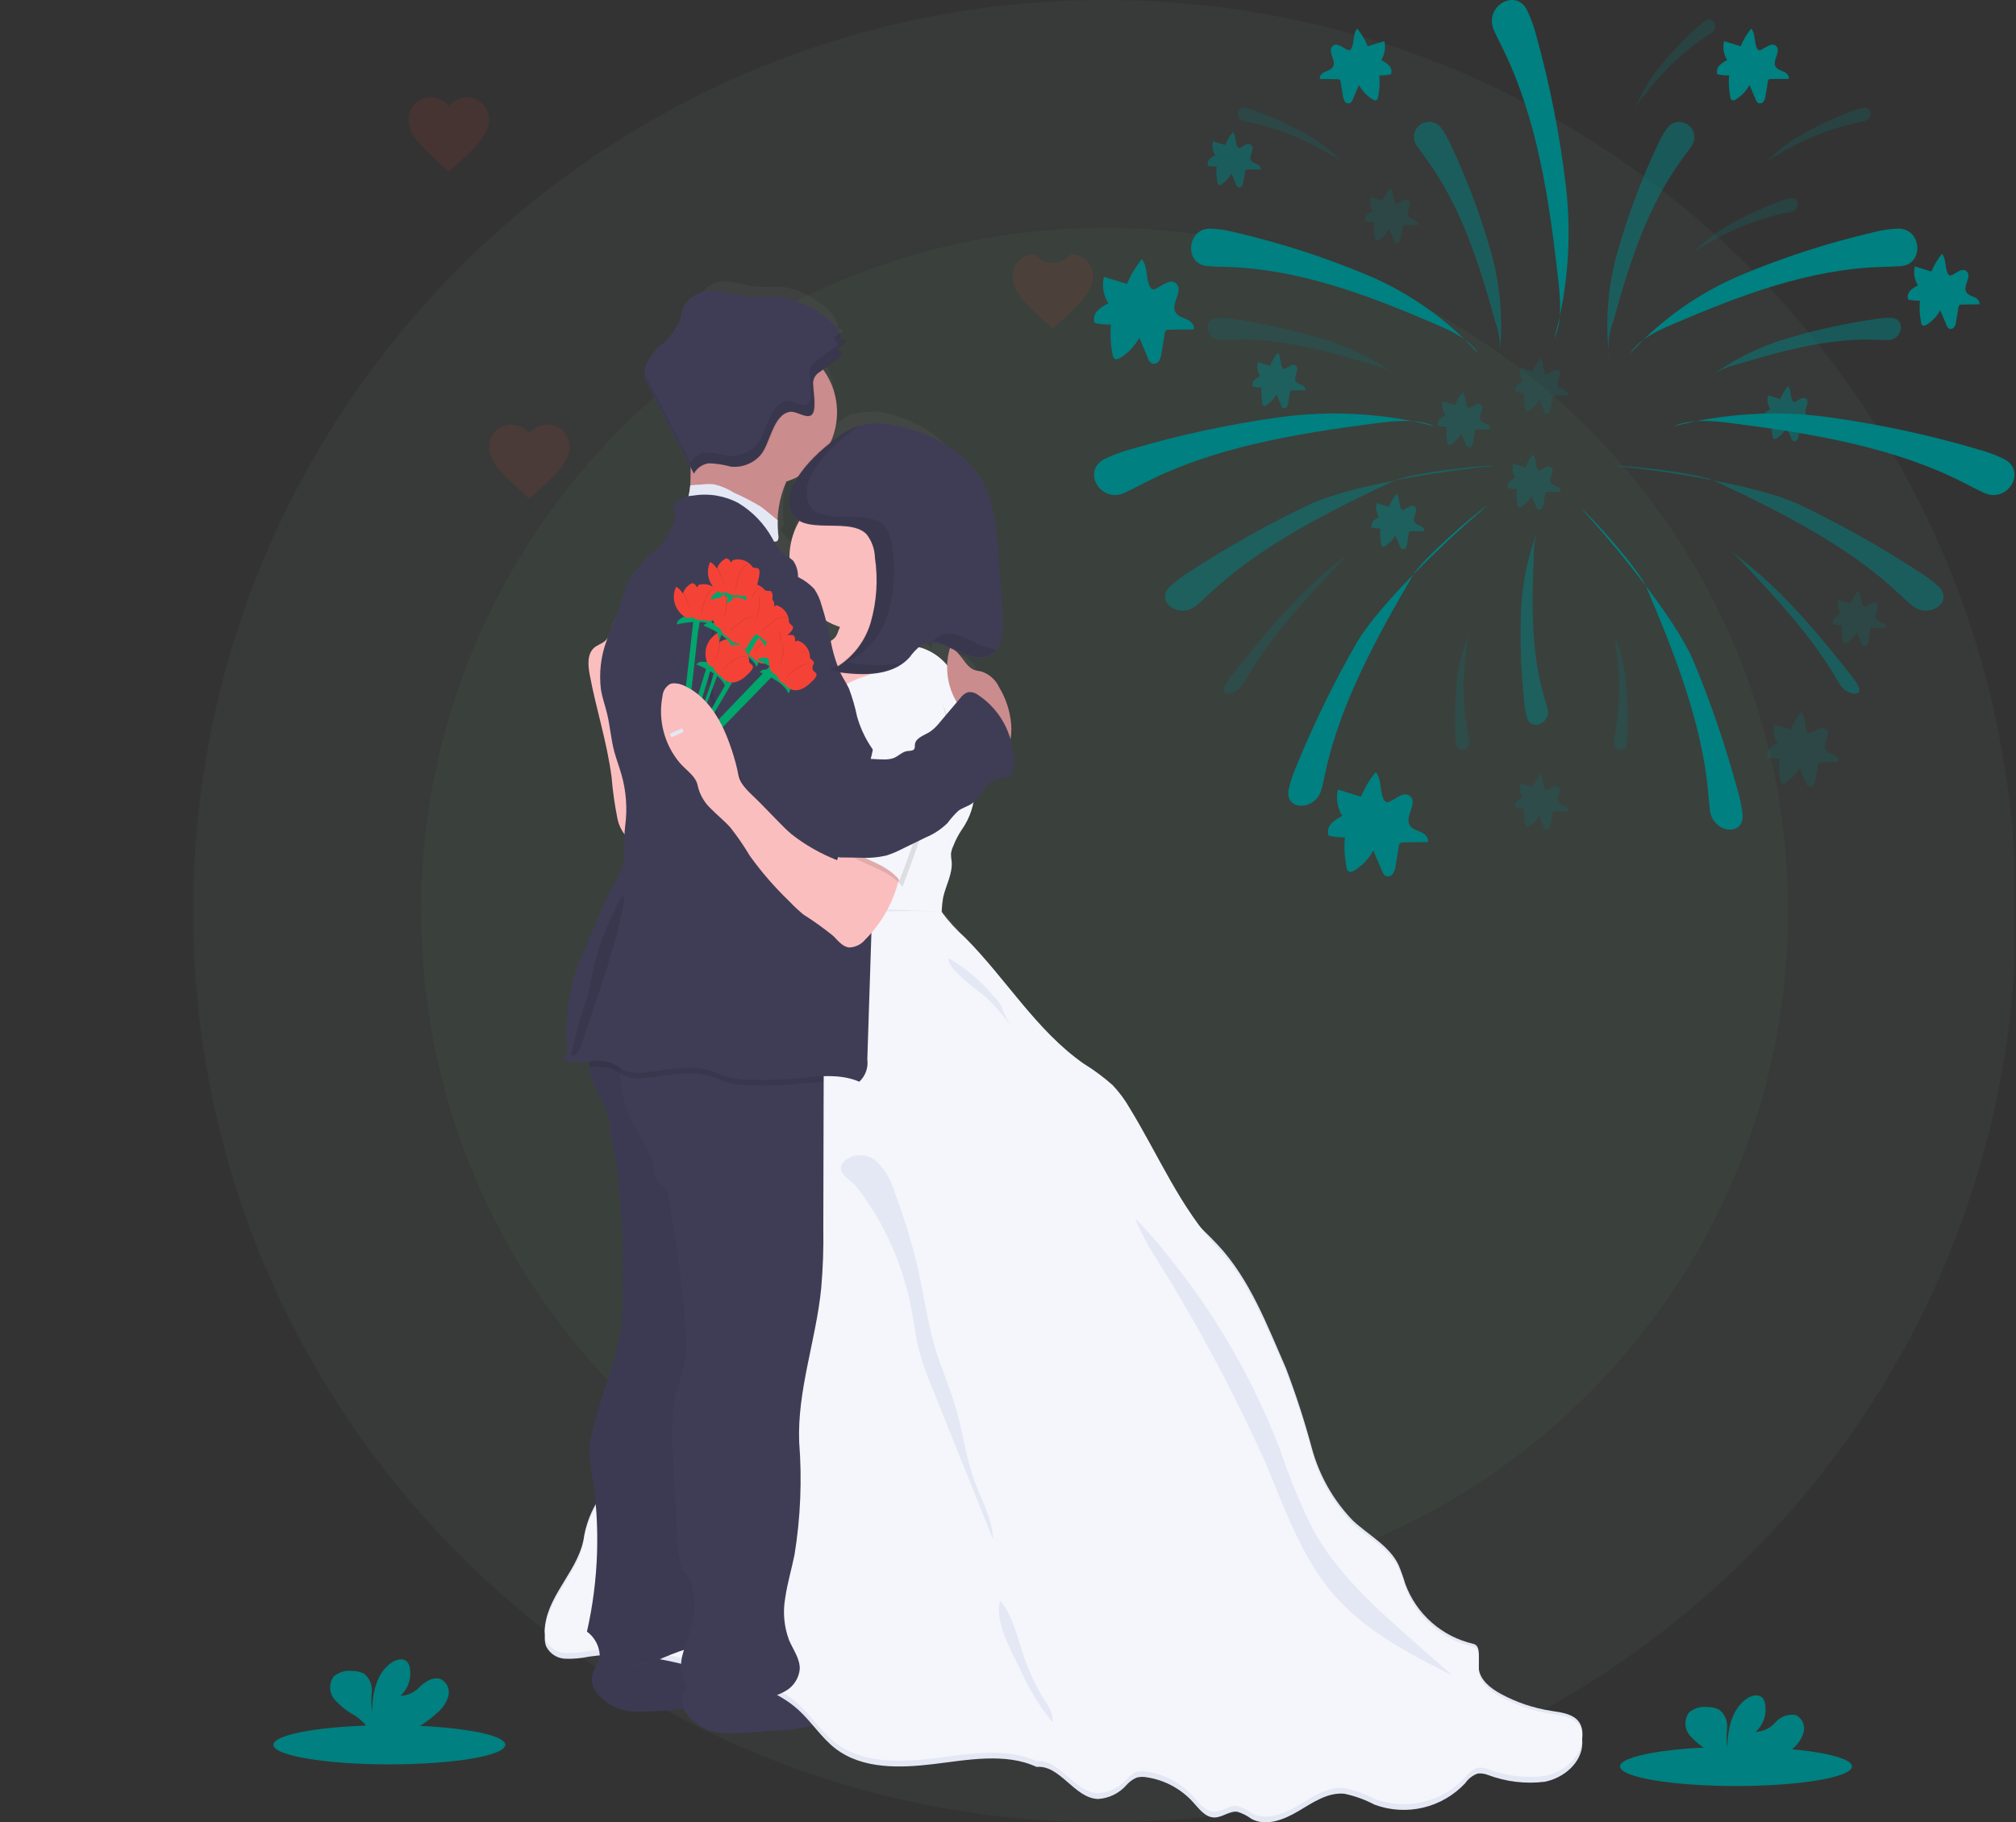 <svg width="553" height="500" viewBox="0 0 553 500" fill="none" xmlns="http://www.w3.org/2000/svg">
<rect x="0" y="0" width="553" height="500" fill="#333333" stroke="none"/>
<g clip-path="url(#clip0_103_1917)">
<path d="M303 437.5C406.553 437.5 490.5 353.553 490.5 250C490.5 146.447 406.553 62.5 303 62.5C199.447 62.5 115.5 146.447 115.5 250C115.5 353.553 199.447 437.5 303 437.5Z" fill="#84BE8D" fill-opacity="0.05"/>
<path d="M303 500C441.071 500 553 388.071 553 250C553 111.929 441.071 0 303 0C164.929 0 53 111.929 53 250C53 388.071 164.929 500 303 500Z" fill="#84BE8D" fill-opacity="0.05"/>
<path d="M476.195 490.038C493.76 490.038 508 487.631 508 484.661C508 481.692 493.76 479.284 476.195 479.284C458.629 479.284 444.39 481.692 444.39 484.661C444.39 487.631 458.629 490.038 476.195 490.038Z" fill="#008080"/>
<path d="M491.722 479.822C493.174 478.639 494.231 477.041 494.752 475.242C494.987 474.34 494.905 473.385 494.519 472.537C494.132 471.689 493.466 470.999 492.632 470.584C491.607 470.393 490.551 470.474 489.568 470.82C488.585 471.165 487.71 471.763 487.032 472.554C486.357 473.346 485.524 473.989 484.587 474.441C483.65 474.893 482.629 475.144 481.589 475.179C482.647 474.218 483.44 472.999 483.889 471.641C484.338 470.283 484.428 468.832 484.152 467.429C484.063 466.847 483.817 466.3 483.44 465.847C482.357 464.692 480.402 465.182 479.105 466.097C474.992 468.992 473.855 474.577 473.82 479.597C473.594 477.759 473.571 475.902 473.75 474.059C473.83 473.129 473.681 472.194 473.316 471.335C472.951 470.476 472.38 469.719 471.655 469.132C470.684 468.608 469.592 468.349 468.489 468.382C467.573 468.248 466.64 468.309 465.75 468.561C464.86 468.813 464.033 469.25 463.324 469.844C462.639 470.767 462.287 471.894 462.323 473.043C462.359 474.191 462.782 475.294 463.524 476.172C465.055 477.892 466.865 479.342 468.879 480.459C470.41 481.372 471.715 482.618 472.699 484.104C472.817 484.312 472.913 484.532 472.984 484.761H484.581C487.173 483.441 489.576 481.78 491.726 479.821L491.722 479.822Z" fill="#008080"/>
<path d="M106.809 484.106C124.374 484.106 138.614 481.698 138.614 478.729C138.614 475.759 124.374 473.352 106.809 473.352C89.243 473.352 75.004 475.759 75.004 478.729C75.004 481.698 89.243 484.106 106.809 484.106Z" fill="#008080"/>
<path d="M119.962 469.935C121.415 468.753 122.472 467.155 122.992 465.355C123.227 464.453 123.145 463.498 122.759 462.65C122.373 461.801 121.707 461.111 120.872 460.695C118.927 459.945 116.847 461.305 115.272 462.665C114.598 463.458 113.766 464.1 112.829 464.552C111.891 465.004 110.87 465.256 109.83 465.29C110.889 464.329 111.681 463.11 112.13 461.752C112.579 460.394 112.669 458.943 112.392 457.54C112.303 456.958 112.056 456.411 111.679 455.958C110.597 454.803 108.641 455.293 107.344 456.208C103.231 459.108 102.094 464.708 102.059 469.708C101.834 467.871 101.811 466.013 101.989 464.17C102.07 463.24 101.921 462.305 101.556 461.446C101.191 460.587 100.62 459.831 99.894 459.243C98.924 458.718 97.832 458.46 96.73 458.493C95.814 458.361 94.88 458.424 93.99 458.677C93.1 458.931 92.273 459.37 91.564 459.965C90.88 460.888 90.528 462.015 90.564 463.164C90.6 464.312 91.023 465.415 91.764 466.292C93.291 468.017 95.103 469.467 97.12 470.579C98.65 471.493 99.956 472.74 100.939 474.227C101.058 474.435 101.154 474.656 101.224 474.884H112.824C115.419 473.565 117.822 471.9 119.969 469.934L119.962 469.935Z" fill="#008080"/>
<path d="M408.758 466.589C408.762 466.518 408.762 466.448 408.758 466.377C408.808 465.368 408.615 464.361 408.196 463.442C406.914 460.842 403.829 460.419 401.211 459.969C396.9 459.229 392.769 457.675 389.039 455.389C387.685 454.731 386.5 453.771 385.578 452.581C384.655 451.392 384.018 450.006 383.717 448.531C383.717 447.891 383.764 447.248 383.717 446.664V445.414C383.717 443.744 383.617 442.214 382.379 441.914C378.514 440.804 374.988 438.742 372.125 435.918C369.261 433.093 367.152 429.596 365.989 425.746C365.444 424.039 365.064 422.246 364.359 420.621C362.109 415.434 357.137 412.621 353.372 408.693C348.565 403.055 345.171 396.352 343.472 389.141C341.392 381.941 339.952 374.476 337.222 367.541C332.675 355.968 328.57 343.646 320.857 334.399C319.694 332.999 318.412 331.566 317.057 330.119C310.2 320.106 305.54 308.264 299.6 297.459C298.467 295.245 297.085 293.168 295.48 291.267C293.326 289.147 290.992 287.218 288.503 285.502C277.073 276.579 269.753 262.565 259.916 251.545C257.804 249.425 255.909 247.098 254.261 244.6C254.253 243.247 254.37 241.897 254.608 240.565C255.241 237.283 256.941 234.165 256.648 230.815C256.546 230.163 256.491 229.505 256.483 228.845C256.564 228.084 256.766 227.341 257.083 226.645C257.59 225.137 258.261 223.689 259.083 222.327C260.516 220.124 261.459 217.64 261.85 215.042C263.82 213.175 264.675 209.757 267.133 208.897C268.5 208.422 270.298 208.747 271.088 207.397C271.317 206.933 271.444 206.426 271.46 205.91C271.709 203.238 271.482 200.544 270.788 197.952C270.987 196.582 271.04 195.196 270.946 193.815C270.676 190.372 269.693 187.024 268.058 183.982C267.675 183.007 267.092 182.124 266.346 181.389C265.601 180.653 264.71 180.082 263.73 179.712C263.303 179.617 262.868 179.595 262.458 179.462C259.943 178.727 259.073 174.842 256.803 173.639C259.723 175.222 262.703 177.009 265.448 175.679C268.895 173.994 269.18 168.742 268.92 164.549L268.003 149.022C267.503 141.112 266.895 132.722 262.823 126.202C259.011 120.654 253.436 116.557 247.003 114.575C242.975 112.775 238.443 112.447 234.198 113.65C234.448 113.475 234.681 113.302 234.918 113.15C234.413 113.3 233.918 113.485 233.438 113.703C231.286 114.797 229.286 116.17 227.491 117.785C228.486 115.266 228.995 112.583 228.991 109.875C229.014 105.823 227.865 101.852 225.683 98.438L230.318 94.538L229.236 92.773L231.276 90.828C231.148 90.62 230.969 90.449 230.756 90.33C230.543 90.211 230.303 90.148 230.059 90.148C229.964 90.14 229.869 90.14 229.774 90.148C229.848 89.567 229.799 88.977 229.632 88.416L229.489 88.551C229.366 88.067 229.174 87.603 228.919 87.173H229.084C228.986 86.995 228.878 86.823 228.759 86.658V86.908C228.092 85.925 227.275 85.052 226.339 84.32C223.009 81.258 218.822 79.287 214.339 78.672C212.204 78.515 210.059 78.855 207.924 78.672C205.044 78.472 202.252 77.382 199.366 77.265C197.887 77.104 196.394 77.396 195.085 78.102C193.776 78.808 192.712 79.895 192.034 81.22C191.519 82.485 191.449 83.91 191.061 85.22C189.916 87.939 188.166 90.36 185.943 92.3C184.836 93.313 183.971 94.562 183.413 95.955C182.854 97.347 182.616 98.848 182.716 100.345C182.932 101.3 183.268 102.224 183.716 103.095L193.738 124.735C193.78 126.32 193.732 127.905 193.596 129.485C193.53 130.165 193.446 130.853 193.346 131.55C193.298 131.843 193.246 132.143 193.171 132.443C191.986 132.644 190.913 133.265 190.148 134.193C189.861 134.553 189.68 134.986 189.625 135.443C189.683 136.168 189.81 136.885 190.005 137.586C190.022 138.52 189.801 139.442 189.365 140.268C188.505 142.63 187.225 144.817 185.585 146.723C184.885 147.443 184.097 148.043 183.395 148.755C182.592 149.611 181.86 150.531 181.205 151.505C179.584 153.496 178.392 155.801 177.705 158.275C176.82 162.467 175.032 166.455 173.75 170.542C173.567 170.871 173.341 171.174 173.077 171.442C172.287 172.192 171.277 172.502 170.499 173.23C168.749 174.875 168.917 177.88 169.344 180.387C170.879 189.705 173.569 198.777 174.636 208.175C174.91 211.876 175.385 215.56 176.059 219.21C176.362 220.765 176.938 222.255 177.759 223.61C178.006 227.101 177.668 230.608 176.759 233.988C176.174 235.46 175.359 236.803 174.646 238.213C173.661 240.241 172.788 242.322 172.029 244.445L167.734 255.755C166.944 257.897 166.104 260.055 165.484 262.288C163.955 268.908 163.437 275.722 163.949 282.498C163.981 282.707 163.936 282.92 163.822 283.098C163.695 283.255 163.394 283.208 163.387 282.998C163.332 283.393 163.11 284.066 163.062 284.453C165.05 285.17 167.199 285.308 169.262 284.853V285.478C169.258 285.528 169.258 285.578 169.262 285.628C169.282 286.273 169.349 286.916 169.462 287.551V287.598C169.517 287.923 169.59 288.238 169.662 288.556C169.653 288.644 169.675 288.732 169.724 288.806C169.794 289.091 169.874 289.383 169.962 289.661C170.01 289.811 170.049 289.946 170.097 290.088C170.145 290.23 170.214 290.436 170.279 290.603C170.344 290.77 170.349 290.816 170.389 290.921C170.911 292.281 171.536 293.593 172.139 294.921C173.158 296.976 173.839 299.182 174.156 301.454C174.204 301.976 174.218 302.499 174.243 303.036V303.581C174.259 304.145 174.307 304.707 174.386 305.266C174.528 306.166 174.798 307.031 175.011 307.916C175.139 308.438 175.233 308.976 175.329 309.498C175.425 310.02 175.512 310.708 175.579 311.31C176.176 315.782 176.616 320.265 176.899 324.758C176.971 325.84 177.034 326.933 177.089 328.008C177.461 335.918 177.366 343.828 177.271 351.785C177.219 354.38 176.955 356.967 176.481 359.52C175.161 367.02 172.431 374.288 170.629 381.72C170.439 382.51 170.264 383.303 170.099 384.092C169.698 385.768 169.434 387.473 169.309 389.192C169.297 391.485 169.504 393.773 169.926 396.027C170.316 398.76 170.616 401.51 170.826 404.277C169.368 406.851 168.417 409.681 168.026 412.614C167.069 421.414 159.611 428.021 158.599 436.826C158.532 437.385 158.508 437.948 158.527 438.511C158.504 438.875 158.504 439.24 158.527 439.604C158.422 440.539 158.503 441.485 158.765 442.389C159.14 443.336 159.769 444.161 160.583 444.773C161.397 445.386 162.364 445.762 163.377 445.861C165.328 445.954 167.282 445.762 169.177 445.291C170.047 445.141 170.927 445.041 171.787 444.958C171.811 445.257 171.811 445.558 171.787 445.858C171.377 446.592 171.028 447.359 170.742 448.15C170.255 449.077 169.952 450.09 169.85 451.133C169.82 452.36 170.132 453.572 170.75 454.633C171.763 456.27 173.164 457.632 174.83 458.598C176.495 459.564 178.373 460.105 180.297 460.171C184.019 460.194 187.738 459.96 191.427 459.471H192.059C192.188 459.816 192.345 460.151 192.527 460.471C193.539 462.108 194.939 463.47 196.603 464.436C198.267 465.402 200.144 465.942 202.067 466.009C205.791 466.036 209.512 465.806 213.204 465.321C214.312 465.266 215.427 465.266 216.534 465.186C218.807 465.014 221.055 464.604 223.242 463.961C224.816 466.199 226.622 468.265 228.63 470.124C235.147 475.661 244.157 475.344 252.305 474.261C260.453 473.178 269.635 471.169 277.055 475.051C282.755 474.426 286.143 483.466 291.863 483.696C293.21 483.585 294.518 483.192 295.704 482.543C296.889 481.895 297.925 481.005 298.745 479.931C299.399 479.085 300.238 478.401 301.198 477.931C301.993 477.695 302.835 477.667 303.643 477.851C308.074 478.651 312.055 481.054 314.828 484.601C316.268 486.401 317.738 488.673 319.898 488.721C321.836 488.721 323.553 486.894 325.475 487.139C326.761 487.559 327.951 488.232 328.975 489.116C332.517 491.216 336.885 489.274 340.285 486.963C343.685 484.652 347.325 481.863 351.312 482.281C353.879 482.887 356.34 483.876 358.612 485.216C362.399 486.745 366.58 487.004 370.527 485.954C374.474 484.904 377.973 482.602 380.5 479.394C381.347 478.334 382.217 477.109 383.465 476.831C384.301 476.729 385.148 476.855 385.917 477.196C390.251 479.036 395.002 479.673 399.667 479.039C402.091 478.527 404.282 477.24 405.909 475.372C407.536 473.504 408.51 471.157 408.684 468.686C408.691 468.369 408.678 468.051 408.644 467.736C408.644 467.536 408.684 467.336 408.684 467.126C408.72 466.949 408.745 466.769 408.758 466.589ZM229.213 169.403C228.896 170.236 228.347 170.96 227.631 171.491C227.569 171.151 227.504 170.811 227.431 170.463C227.146 168.993 226.821 167.528 226.473 166.073C227.529 166.75 228.656 167.307 229.835 167.733C229.605 168.285 229.415 168.881 229.187 169.403H229.213ZM217.618 133.703V133.868C217.509 134.88 217.671 135.902 218.088 136.83C218.505 137.759 219.162 138.559 219.99 139.15C218.42 142.197 217.607 145.577 217.618 149.005C217.066 148.62 216.537 148.203 216.035 147.755C215.169 146.864 214.465 145.828 213.955 144.695C214.182 144.735 214.415 144.699 214.62 144.595C215.02 144.317 215.007 143.67 214.952 143.147C214.418 138.181 215.089 133.159 216.907 128.507C217.832 128.179 218.725 127.766 219.574 127.273C218.399 129.182 217.732 131.361 217.637 133.601C217.617 133.631 217.604 133.665 217.597 133.701L217.618 133.703ZM256.328 173.403C255.918 174.937 255.692 176.515 255.655 178.103C254.222 175.904 252.107 174.235 249.635 173.353C249.344 173.266 249.049 173.195 248.75 173.14C248.935 172.959 249.133 172.792 249.342 172.64C251.612 171.058 254.167 172.165 256.777 173.55C256.622 173.492 256.464 173.445 256.302 173.408L256.328 173.403Z" fill="url(#paint0_linear_103_1917)"/>
<path d="M162.348 460.424C162.316 461.692 162.672 462.939 163.368 463.999C164.615 465.716 166.245 467.118 168.129 468.094C170.013 469.07 172.098 469.593 174.22 469.622C178.448 469.645 182.674 469.412 186.875 468.922C188.14 468.867 189.405 468.86 190.665 468.787C197.204 468.063 203.6 466.378 209.648 463.787C210.648 463.414 211.838 462.814 211.898 461.747C211.873 461.378 211.766 461.019 211.585 460.696C211.404 460.373 211.154 460.094 210.853 459.879C210.044 459.172 209.134 458.591 208.153 458.154C204.721 456.654 200.608 457.039 197.353 455.179C196.666 454.726 195.955 454.309 195.225 453.929C194.347 453.576 193.419 453.362 192.475 453.296C188.394 452.831 184.267 452.966 180.225 453.696C177.181 454.429 174.1 454.994 170.995 455.388C169.812 455.491 168.62 455.414 167.46 455.159C166.67 454.976 165.66 454.264 164.912 454.739C164.164 455.214 163.742 456.724 163.385 457.396C162.832 458.322 162.48 459.353 162.35 460.423L162.348 460.424Z" fill="#3F3D56"/>
<path opacity="0.05" d="M162.348 460.424C162.316 461.692 162.672 462.939 163.368 463.999C164.615 465.716 166.245 467.118 168.129 468.094C170.013 469.07 172.098 469.593 174.22 469.622C178.448 469.645 182.674 469.412 186.875 468.922C188.14 468.867 189.405 468.86 190.665 468.787C197.204 468.063 203.6 466.378 209.648 463.787C210.648 463.414 211.838 462.814 211.898 461.747C211.873 461.378 211.766 461.019 211.585 460.696C211.404 460.373 211.154 460.094 210.853 459.879C210.044 459.172 209.134 458.591 208.153 458.154C204.721 456.654 200.608 457.039 197.353 455.179C196.666 454.726 195.955 454.309 195.225 453.929C194.347 453.576 193.419 453.362 192.475 453.296C188.394 452.831 184.267 452.966 180.225 453.696C177.181 454.429 174.1 454.994 170.995 455.388C169.812 455.491 168.62 455.414 167.46 455.159C166.67 454.976 165.66 454.264 164.912 454.739C164.164 455.214 163.742 456.724 163.385 457.396C162.832 458.322 162.48 459.353 162.35 460.423L162.348 460.424Z" fill="black"/>
<path d="M187.118 466.357C187.082 467.625 187.438 468.873 188.138 469.932C189.384 471.649 191.014 473.052 192.898 474.029C194.783 475.005 196.869 475.529 198.991 475.557C203.219 475.58 207.445 475.346 211.646 474.857C212.911 474.802 214.169 474.794 215.436 474.722C221.974 473.997 228.371 472.313 234.418 469.722C235.418 469.342 236.608 468.75 236.668 467.674C236.642 467.306 236.534 466.948 236.354 466.627C236.173 466.305 235.923 466.027 235.623 465.814C234.816 465.104 233.906 464.522 232.923 464.089C229.491 462.589 225.378 462.966 222.123 461.106C221.403 460.706 220.748 460.189 219.995 459.856C219.116 459.504 218.189 459.288 217.245 459.216C213.163 458.754 209.036 458.893 204.995 459.627C201.952 460.361 198.87 460.923 195.765 461.312C194.582 461.42 193.389 461.345 192.23 461.089C191.44 460.907 190.435 460.194 189.682 460.669C188.929 461.144 188.505 462.654 188.155 463.326C187.598 464.251 187.244 465.284 187.118 466.357Z" fill="#3F3D56"/>
<path d="M174.176 170.263C173.889 169.466 173.366 168.776 172.676 168.285C171.023 167.367 169.068 169.075 168.348 170.785C167.628 172.495 167.391 174.605 165.976 175.848C165.113 176.638 163.928 176.923 163.041 177.668C161.064 179.338 161.261 182.418 161.728 184.946C163.478 194.446 166.538 203.661 167.756 213.224C168.071 216.995 168.599 220.746 169.338 224.457C169.753 226.669 170.862 228.692 172.503 230.232C173.341 230.974 174.411 231.401 175.53 231.44C176.649 231.478 177.746 231.126 178.633 230.444C175.686 222.458 174.215 214.002 174.29 205.489C174.338 199.952 175.08 194.414 175.233 188.814C175.398 183.927 175.153 179.029 174.908 174.142C174.929 172.886 174.691 171.639 174.208 170.479C173.953 169.906 173.533 169.422 173.002 169.089C172.471 168.755 171.853 168.586 171.226 168.604" fill="#FBBEBE"/>
<path d="M209.694 133.036C220.69 133.036 229.604 124.122 229.604 113.126C229.604 102.13 220.69 93.216 209.694 93.216C198.698 93.216 189.784 102.13 189.784 113.126C189.784 124.122 198.698 133.036 209.694 133.036Z" fill="#CB8C8E"/>
<path d="M236.52 172.977C247.55 172.977 256.492 164.035 256.492 153.005C256.492 141.975 247.55 133.033 236.52 133.033C225.49 133.033 216.548 141.975 216.548 153.005C216.548 164.035 225.49 172.977 236.52 172.977Z" fill="#FBBEBE"/>
<path d="M244.741 172.343C244.916 173.926 245.531 175.768 247.041 176.171C247.742 176.254 248.447 176.294 249.153 176.288C249.714 176.392 250.242 176.627 250.694 176.975C251.146 177.323 251.509 177.773 251.753 178.288C252.23 179.335 252.418 180.49 252.298 181.633C252.167 183.372 251.607 185.051 250.668 186.52C248.888 189.07 246.311 190.956 243.343 191.883C240.397 192.792 237.354 193.353 234.278 193.553C232.916 193.772 231.524 193.729 230.178 193.425C229.33 193.149 228.53 192.745 227.805 192.225C225.553 190.715 223.58 188.826 221.975 186.64C220.798 185.12 219.947 183.373 219.475 181.508C219.02 179.635 219.282 177.66 220.21 175.97C220.496 175.413 220.966 174.972 221.54 174.72C223.233 174.11 224.767 176.207 226.562 176.255C227.268 176.169 227.937 175.89 228.495 175.449C229.053 175.008 229.479 174.422 229.727 173.755C230.183 172.411 230.807 171.13 231.584 169.942C232.771 168.767 234.289 167.982 235.934 167.692C238.786 166.721 241.78 166.229 244.794 166.237C246.294 166.387 245.317 167.29 244.969 168.38C244.617 169.672 244.539 171.022 244.739 172.345L244.741 172.343Z" fill="#FBBEBE"/>
<path d="M225.916 193.188C228.343 192.095 229.688 189.463 231.856 187.906C233.8 186.795 235.872 185.922 238.026 185.306C240.139 184.465 242.073 183.23 243.726 181.668C245.037 180.079 246.652 178.767 248.476 177.808C249.932 177.345 251.496 177.345 252.953 177.808C254.974 178.489 256.828 179.588 258.396 181.034C259.963 182.48 261.207 184.241 262.048 186.2C263.7 190.13 264.786 194.274 265.276 198.508L266.303 204.835C267.067 208.705 267.435 212.642 267.403 216.585C267.359 220.556 266.107 224.419 263.813 227.66C262.885 229.031 262.119 230.504 261.528 232.05C261.173 232.755 260.946 233.517 260.856 234.3C260.862 234.971 260.923 235.64 261.038 236.3C261.37 239.7 259.456 242.873 258.713 246.21C258.328 248.448 258.211 250.723 258.366 252.987C258.347 253.283 258.407 253.578 258.541 253.842C258.711 254.08 258.943 254.266 259.213 254.379C259.736 254.657 260.273 254.916 260.796 255.169C256.43 256.139 251.968 256.611 247.496 256.576C239.659 256.394 231.996 254.204 224.219 253.294C224.266 249.744 224.57 246.201 225.129 242.694C225.174 240.36 225.028 238.027 224.694 235.716C224.042 229.401 224.103 223.033 224.876 216.731C225.146 214.516 225.508 212.309 225.611 210.079C225.729 207.436 225.494 204.786 225.684 202.169C225.867 199.669 226.474 197.169 226.539 194.669C226.616 194.389 226.597 194.091 226.484 193.822C226.372 193.554 226.173 193.331 225.919 193.189L225.916 193.188Z" fill="#F4F6FB"/>
<path d="M234.741 249.393C242.936 249.441 250.158 249.678 258.328 250.241C259.768 252.613 256.328 259.013 258.273 260.973C269.473 272.198 271.966 287.281 284.973 296.373C287.673 298.256 295.255 299.783 297.628 302.108C299.488 303.95 296.648 302.638 298.023 304.876C305.933 317.786 323.773 330.528 334.108 341.626C342.873 351.026 347.555 363.576 352.728 375.353C355.471 382.555 357.847 389.892 359.848 397.336C361.865 404.81 365.743 411.651 371.12 417.221C375.407 421.221 381.078 424.086 383.62 429.364C384.335 431.068 384.956 432.811 385.48 434.584C386.976 438.66 389.465 442.299 392.722 445.17C395.978 448.042 399.9 450.055 404.132 451.029C406.432 451.529 405.382 455.372 405.619 457.722C405.944 460.932 408.847 463.222 411.679 464.754C415.987 467.094 420.668 468.671 425.514 469.414C428.489 469.864 431.999 470.306 433.424 472.942C433.898 473.868 434.118 474.903 434.064 475.942C433.964 481.242 429.002 485.442 423.782 486.477C418.497 487.129 413.133 486.486 408.152 484.602C407.265 484.253 406.306 484.125 405.359 484.23C403.987 484.724 402.806 485.637 401.982 486.84C398.882 490.175 394.863 492.517 390.433 493.572C386.003 494.626 381.36 494.345 377.09 492.765C374.474 491.385 371.679 490.376 368.785 489.765C364.245 489.337 360.14 492.185 356.233 494.515C352.326 496.845 347.391 498.832 343.363 496.698C342.171 495.806 340.832 495.129 339.408 494.698C337.218 494.448 335.263 496.343 333.081 496.28C330.629 496.233 328.944 493.908 327.306 492.087C323.976 488.416 319.475 486.014 314.571 485.292C313.651 485.1 312.7 485.127 311.793 485.372C310.721 485.834 309.767 486.532 309 487.412C308.014 488.536 306.815 489.454 305.472 490.111C304.13 490.768 302.669 491.152 301.177 491.24C294.677 491.01 290.8 481.813 284.322 482.44C275.875 478.485 265.417 480.525 256.155 481.65C246.893 482.775 236.632 483.098 229.215 477.443C225.307 474.443 222.657 470.111 219.015 466.795C213.265 461.56 205.49 459.273 197.998 457.138C186.133 453.753 173.811 450.338 161.613 452.178C159.441 452.64 157.22 452.834 155.001 452.756C153.888 452.701 152.81 452.343 151.885 451.722C150.96 451.1 150.222 450.238 149.751 449.228C149.412 448.165 149.336 447.036 149.529 445.938C150.677 436.983 159.164 430.26 160.246 421.298C161.074 416.908 162.955 412.785 165.729 409.283C167.896 405.994 169.875 402.585 171.654 399.071C176.033 391.265 179.917 383.191 183.282 374.898C186.43 366.033 188.977 356.967 190.907 347.761C192.964 338.926 193.945 329.876 195.425 320.924C196.5 314.424 198.175 308.024 199.87 301.639C204.852 282.782 209.87 263.814 218.063 246.139C223.461 247.941 229.071 249.035 234.751 249.394L234.741 249.393Z" fill="#E3E8F4"/>
<path d="M234.741 251.765C242.936 251.813 250.158 251.265 258.328 251.82C260.225 254.391 262.384 256.758 264.771 258.882C275.971 270.132 284.293 284.36 297.288 293.439C300.089 295.163 302.736 297.127 305.198 299.309C307.009 301.223 308.583 303.348 309.888 305.637C317.798 318.554 323.738 332.927 334.075 344.022C342.84 353.422 347.522 365.972 352.695 377.749C355.437 384.951 357.812 392.287 359.812 399.729C361.829 407.203 365.707 414.044 371.084 419.614C375.372 423.614 381.042 426.479 383.584 431.756C384.298 433.461 384.918 435.203 385.442 436.976C386.938 441.052 389.427 444.691 392.684 447.563C395.941 450.434 399.863 452.448 404.095 453.421C406.395 453.921 405.345 457.763 405.583 460.114C405.908 463.326 408.81 465.614 411.643 467.146C415.951 469.486 420.632 471.063 425.478 471.806C428.453 472.256 431.963 472.701 433.388 475.333C433.862 476.259 434.083 477.294 434.028 478.333C433.928 483.633 428.966 487.833 423.746 488.868C418.461 489.52 413.096 488.877 408.116 486.993C407.229 486.645 406.271 486.517 405.324 486.621C403.952 487.115 402.77 488.028 401.946 489.231C398.845 492.566 394.827 494.909 390.397 495.963C385.967 497.018 381.324 496.737 377.054 495.156C374.437 493.777 371.642 492.767 368.749 492.156C364.209 491.728 360.104 494.576 356.197 496.906C352.29 499.236 347.354 501.226 343.327 499.088C342.134 498.197 340.796 497.52 339.372 497.088C337.182 496.838 335.227 498.733 333.045 498.671C330.592 498.624 328.907 496.299 327.27 494.478C323.953 490.803 319.465 488.391 314.57 487.653C313.65 487.461 312.699 487.489 311.792 487.733C310.72 488.196 309.766 488.893 309 489.773C308.014 490.897 306.815 491.815 305.472 492.472C304.129 493.129 302.669 493.513 301.177 493.601C294.677 493.371 290.8 484.173 284.322 484.801C275.874 480.846 265.422 482.886 256.155 484.011C246.888 485.136 236.633 485.459 229.215 479.804C225.308 476.804 222.658 472.471 219.015 469.157C213.265 463.922 205.49 461.634 197.998 459.499C186.133 456.114 173.811 452.699 161.613 454.539C159.441 455.001 157.22 455.195 155.001 455.116C153.887 455.061 152.81 454.704 151.885 454.083C150.96 453.461 150.222 452.599 149.751 451.589C149.412 450.526 149.336 449.397 149.529 448.299C150.676 439.344 159.164 432.622 160.246 423.659C161.073 419.269 162.954 415.146 165.728 411.644C167.895 408.355 169.873 404.946 171.653 401.432C176.032 393.626 179.916 385.553 183.281 377.259C186.429 368.395 188.976 359.329 190.906 350.122C192.964 341.287 193.944 332.237 195.424 323.285C196.499 316.785 198.174 310.385 199.869 304C204.852 285.143 209.869 266.175 218.061 248.5C223.456 250.305 229.063 251.403 234.741 251.765Z" fill="#E3E8F4"/>
<path d="M234.741 250.185C242.941 250.232 250.158 249.685 258.328 250.24C260.225 252.811 262.384 255.177 264.771 257.302C275.971 268.552 284.293 282.78 297.288 291.859C300.089 293.583 302.736 295.547 305.198 297.729C307.009 299.643 308.583 301.767 309.888 304.057C317.798 316.974 323.738 331.347 334.075 342.442C342.84 351.842 347.522 364.392 352.695 376.169C355.437 383.371 357.812 390.707 359.812 398.149C361.829 405.623 365.708 412.464 371.085 418.034C375.372 422.034 381.042 424.899 383.585 430.176C384.299 431.881 384.919 433.623 385.442 435.396C386.937 439.472 389.426 443.111 392.683 445.982C395.94 448.854 399.862 450.868 404.094 451.841C406.394 452.341 405.344 456.183 405.582 458.533C405.907 461.746 408.809 464.033 411.642 465.566C415.95 467.906 420.631 469.482 425.477 470.225C428.452 470.675 431.962 471.125 433.387 473.753C433.861 474.679 434.082 475.714 434.027 476.753C433.927 482.053 428.965 486.253 423.745 487.288C418.46 487.94 413.095 487.296 408.115 485.413C407.228 485.064 406.27 484.937 405.323 485.041C403.951 485.535 402.769 486.448 401.945 487.651C398.844 490.986 394.826 493.329 390.396 494.383C385.966 495.437 381.323 495.157 377.053 493.576C374.436 492.197 371.641 491.187 368.748 490.576C364.208 490.149 360.103 492.996 356.196 495.326C352.289 497.656 347.353 499.646 343.326 497.508C342.133 496.617 340.795 495.94 339.371 495.508C337.181 495.258 335.226 497.153 333.044 497.091C330.591 497.044 328.906 494.719 327.269 492.899C323.952 489.223 319.464 486.811 314.569 486.074C313.649 485.882 312.698 485.909 311.791 486.154C310.719 486.617 309.765 487.314 308.999 488.194C308.013 489.318 306.814 490.236 305.471 490.893C304.128 491.55 302.668 491.934 301.176 492.022C294.676 491.792 290.799 482.594 284.321 483.227C275.874 479.272 265.421 481.312 256.154 482.437C246.887 483.562 236.632 483.884 229.214 478.23C225.306 475.23 222.656 470.897 219.014 467.583C213.264 462.348 205.489 460.06 197.997 457.925C186.132 454.54 173.81 451.125 161.612 452.965C159.44 453.427 157.219 453.621 155 453.542C153.886 453.487 152.809 453.13 151.884 452.508C150.959 451.886 150.221 451.024 149.75 450.014C149.411 448.951 149.335 447.822 149.528 446.724C150.675 437.769 159.163 431.047 160.245 422.084C161.072 417.694 162.953 413.571 165.727 410.069C167.894 406.78 169.872 403.37 171.652 399.856C176.031 392.051 179.914 383.977 183.279 375.684C186.427 366.82 188.974 357.753 190.904 348.547C192.962 339.712 193.942 330.662 195.422 321.709C196.497 315.209 198.172 308.809 199.867 302.424C204.85 283.567 209.867 264.599 218.059 246.924C223.457 248.728 229.066 249.824 234.746 250.184L234.741 250.185Z" fill="#F4F6FB"/>
<path d="M163.404 286.483C160.794 289.338 161.386 293.883 162.904 297.431C164.422 300.979 166.749 304.313 167.177 308.156C167.319 309.436 167.239 310.734 167.462 312.008C167.627 312.926 167.937 313.808 168.174 314.708C168.463 315.85 168.685 317.006 168.839 318.173C169.676 323.806 170.246 329.483 170.546 335.173C170.981 343.226 170.871 351.301 170.759 359.373C170.602 370.66 165.222 381.228 162.604 392.205C162.144 393.904 161.842 395.641 161.704 397.395C161.692 399.731 161.922 402.061 162.391 404.348C164.702 418.748 164.232 433.456 161.006 447.678C162.236 448.579 163.205 449.79 163.813 451.188C164.42 452.587 164.645 454.122 164.463 455.635C169.563 456.53 174.903 457.407 179.815 455.785C182.638 454.464 185.544 453.329 188.515 452.385C190.888 451.95 193.633 452.172 195.315 450.447C195.996 449.642 196.493 448.698 196.77 447.68C202.56 430.832 200.937 412.49 200.615 394.68C200.44 385.11 200.615 375.53 200.252 365.968C199.537 348.918 196.862 332.007 192.279 315.568C190.475 307.583 187.545 299.895 183.579 292.733C182.703 291.111 181.463 289.714 179.956 288.651C178.223 287.76 176.318 287.255 174.371 287.171C170.341 286.736 167.439 286.943 163.404 286.483Z" fill="#3F3D56"/>
<path opacity="0.05" d="M196.776 447.684C196.495 448.695 195.999 449.633 195.321 450.434C193.644 452.166 190.891 451.934 188.526 452.379C188.226 452.434 187.926 452.507 187.633 452.579C184.933 453.299 182.5 454.889 179.833 455.744C174.775 456.932 169.506 456.88 164.473 455.594C164.655 454.079 164.43 452.543 163.823 451.143C163.215 449.743 162.246 448.53 161.015 447.629C164.243 433.41 164.716 418.704 162.408 404.307C161.931 402.02 161.696 399.69 161.708 397.354C161.85 395.6 162.151 393.863 162.608 392.164C165.208 381.177 170.608 370.609 170.763 359.322C170.873 351.254 170.985 343.177 170.558 335.127C170.246 329.432 169.673 323.765 168.84 318.127C168.684 316.961 168.465 315.804 168.183 314.662C167.9 313.774 167.663 312.873 167.471 311.962C167.241 310.697 167.321 309.392 167.179 308.109C166.752 304.264 164.441 300.944 162.906 297.392C162.265 295.929 161.849 294.379 161.671 292.792C161.489 291.675 161.549 290.532 161.846 289.441C162.144 288.349 162.672 287.334 163.396 286.464C166.108 286.764 168.296 286.757 170.673 286.864C171.835 286.911 173.045 286.991 174.365 287.142C176.315 287.216 178.225 287.722 179.957 288.622C181.462 289.684 182.7 291.082 183.572 292.705C183.999 293.393 184.402 294.09 184.789 294.793C188.076 301.397 190.587 308.36 192.272 315.543C196.854 331.981 199.529 348.893 200.244 365.943C200.644 375.505 200.434 385.085 200.609 394.663C200.953 412.502 202.566 430.829 196.776 447.684Z" fill="black"/>
<path d="M225.938 292.685V296.845C225.902 310.208 225.868 323.568 225.838 336.925C225.933 342.423 225.743 347.922 225.268 353.4C223.868 367.65 218.668 381.425 219.218 395.677C220.03 406.019 219.597 416.42 217.928 426.659C217.138 430.552 215.983 434.379 215.413 438.309C214.688 442.248 215.051 446.311 216.465 450.059C217.588 452.676 219.478 455.159 219.375 457.969C219.259 459.18 218.858 460.347 218.207 461.375C217.555 462.403 216.671 463.263 215.625 463.886C213.522 465.108 211.191 465.886 208.775 466.171C205.761 466.669 202.71 466.903 199.655 466.871C195.28 466.824 190.297 465.871 188.035 462.121C186.689 459.465 186.447 456.386 187.362 453.553C187.45 453.22 187.537 452.895 187.632 452.573C188.382 450.073 189.432 447.686 190.005 445.153C190.92 441.157 190.624 436.98 189.157 433.153C188.887 432.44 188.042 431.095 187.282 431.183C186.243 427.987 185.709 424.648 185.7 421.288L184.585 398.588C184.138 393.654 184.319 388.684 185.123 383.796C185.913 379.841 187.598 376.076 188.073 372.066C188.286 369.653 188.273 367.226 188.033 364.816C187.146 352.412 185.54 340.07 183.223 327.853C183.145 327.233 182.938 326.637 182.613 326.103C182.091 325.375 181.181 325.035 180.541 324.403C179.196 323.09 179.323 320.945 179.006 319.088C178.063 315.82 176.539 312.749 174.506 310.023C171.779 305.309 170.252 299.998 170.059 294.556C169.962 291.98 170.172 289.402 170.684 286.876C170.746 286.536 170.827 286.196 170.906 285.856C188.146 284.755 205.456 285.818 222.431 289.021C223.06 289.047 223.675 289.214 224.231 289.509C224.787 289.805 225.27 290.221 225.643 290.728C225.894 291.346 225.997 292.015 225.943 292.681L225.938 292.685Z" fill="#3F3D56"/>
<path d="M323.056 354.945C331.853 369.764 339.807 385.068 346.881 400.782C352.381 413.634 356.881 427.327 366.111 437.832C374.749 447.664 386.676 453.802 398.391 459.709L387.891 450.459C377.364 441.164 366.614 431.609 359.931 419.259C356.578 412.377 353.672 405.285 351.231 398.029C344.215 379.62 334.446 362.383 322.258 346.905C318.87 342.461 315.228 338.217 311.348 334.195C314.031 341.313 319.273 348.295 323.056 354.945Z" fill="#E3E8F4"/>
<path d="M279.636 457.588C281.957 462.977 285.013 468.019 288.716 472.57C289.049 469.96 287.261 467.62 285.844 465.405C283.451 461.293 281.545 456.916 280.164 452.362C278.724 448.21 277.387 442.482 274.326 439.2C272.766 444.823 277.266 452.749 279.636 457.588Z" fill="#E3E8F4"/>
<path d="M249.974 358.92C250.724 362.875 251.151 366.83 252.149 370.698C253.128 374.173 254.331 377.582 255.749 380.903L272.421 422.46C272.279 416.813 269.256 411.71 267.336 406.403C264.963 399.903 264.108 392.956 262.171 386.266C260.588 380.841 258.296 375.659 256.634 370.266C254.324 362.649 253.352 354.691 251.534 346.941C249.898 340.232 247.856 333.628 245.419 327.166C244.544 324.024 242.887 321.155 240.602 318.828C239.423 317.708 237.881 317.048 236.256 316.97C234.632 316.891 233.033 317.399 231.752 318.4C228.502 321.62 233.429 323.637 235.052 325.732C242.549 335.488 247.653 346.867 249.952 358.955L249.974 358.92Z" fill="#E3E8F4"/>
<path d="M272.346 273.067C273.231 273.96 274.002 274.959 274.641 276.042C275.314 277.793 276.107 279.495 277.014 281.137C275.032 278.36 272.77 275.794 270.264 273.48C268.746 272.175 267.099 271.053 265.574 269.748C264.412 268.748 259.324 264.433 260.324 262.96C264.867 265.634 268.931 269.05 272.346 273.067Z" fill="#E3E8F4"/>
<path d="M219.414 124.458C219.063 126.076 218.364 127.598 217.364 128.918C214.851 133.094 213.449 137.845 213.292 142.718C213.245 144.147 213.309 145.578 213.482 146.998C213.545 147.528 213.562 148.193 213.102 148.47C212.855 148.583 212.58 148.618 212.312 148.57C211.775 148.522 211.252 148.46 210.73 148.37C202.275 147.018 194.87 141.25 186.36 139.795C186.885 139.546 187.351 139.189 187.726 138.745C188.101 138.302 188.377 137.783 188.535 137.225C188.764 136.587 188.937 135.93 189.05 135.263C189.177 134.558 189.273 133.856 189.343 133.163C189.579 128.173 189.404 123.173 188.82 118.213C188.495 112.185 195.94 114.171 200.305 114.093C203.813 113.86 207.336 114.14 210.763 114.923C212.477 115.325 214.083 116.092 215.474 117.17C216.865 118.248 218.007 119.614 218.823 121.173C219.309 122.191 219.514 123.321 219.415 124.446L219.414 124.458Z" fill="#CB8C8E"/>
<path d="M213.102 148.471C212.855 148.585 212.58 148.619 212.312 148.571C211.775 148.523 211.252 148.461 210.73 148.371C210.002 147.691 209.297 146.978 208.625 146.236C207.147 144.388 205.529 142.656 203.785 141.056C200.951 138.854 197.486 137.618 193.898 137.529C192.105 137.577 190.312 137.477 188.535 137.229C188.764 136.591 188.936 135.934 189.05 135.266C189.178 134.566 189.273 133.859 189.343 133.171C190.338 133.043 191.34 132.972 192.343 132.958C193.516 132.788 194.706 132.764 195.885 132.886C197.81 133.348 199.646 134.124 201.32 135.181C203.826 136.281 206.259 137.538 208.605 138.946C209.305 139.446 209.965 139.973 210.63 140.528C211.53 141.263 212.43 142.008 213.33 142.735C213.283 144.164 213.346 145.595 213.52 147.015C213.544 147.523 213.561 148.196 213.102 148.471Z" fill="#E3E8F4"/>
<path opacity="0.1" d="M225.939 292.682V296.842C222.649 296.942 219.286 297.42 216.011 297.635C212.934 297.857 209.849 297.865 206.761 297.825C204.347 297.885 201.935 297.619 199.593 297.035C197.908 296.535 196.326 295.735 194.651 295.235C191.436 294.396 188.082 294.24 184.804 294.775C182.084 295.093 179.339 295.568 176.624 295.813C174.866 296.058 173.075 295.873 171.404 295.275C170.936 295.061 170.486 294.81 170.059 294.525C169.394 294.08 168.701 293.679 167.984 293.325C165.968 292.61 163.802 292.43 161.697 292.803C161.515 291.686 161.575 290.543 161.872 289.451C162.17 288.36 162.698 287.345 163.422 286.475C166.134 286.775 168.322 286.768 170.699 286.875C170.762 286.535 170.842 286.195 170.922 285.855C188.161 284.754 205.471 285.818 222.447 289.02C223.076 289.046 223.691 289.213 224.247 289.508C224.802 289.804 225.285 290.22 225.659 290.727C225.903 291.348 225.999 292.017 225.939 292.682Z" fill="black"/>
<path d="M190.043 135.997C188.298 136.045 186.635 136.746 185.383 137.96C185.061 138.315 184.854 138.758 184.79 139.232C184.855 139.972 184.998 140.704 185.217 141.414C185.234 142.371 184.982 143.314 184.49 144.134C183.479 146.574 182.02 148.803 180.19 150.706C179.4 151.441 178.497 152.051 177.69 152.771C176.778 153.632 175.942 154.568 175.19 155.571C173.364 157.542 171.998 159.892 171.19 162.453C170.122 166.971 167.9 171.233 166.44 175.646C164.802 180.01 164.259 184.709 164.857 189.331C165.23 191.498 165.98 193.581 166.502 195.713C167.339 199.138 167.577 202.681 168.465 206.091C169.028 208.219 169.831 210.276 170.441 212.419C171.77 217.012 172.129 221.83 171.495 226.569C170.902 230.897 171.895 235.499 170.15 239.494C169.432 240.966 168.64 242.402 167.778 243.794C166.662 245.844 165.666 247.957 164.796 250.122L159.916 261.639C158.947 263.807 158.094 266.025 157.361 268.284C155.619 274.991 155.027 281.944 155.611 288.849C155.645 289.065 155.597 289.285 155.476 289.467C155.326 289.624 154.976 289.577 154.976 289.367C154.914 289.762 154.659 290.45 154.604 290.847C158.757 292.647 163.866 289.922 168.004 291.765C169.204 292.302 170.227 293.197 171.436 293.72C173.105 294.325 174.897 294.512 176.656 294.265C182.691 293.765 188.883 291.893 194.673 293.68C196.358 294.195 197.923 295 199.615 295.492C201.96 296.076 204.373 296.342 206.79 296.282C209.875 296.329 212.96 296.322 216.04 296.092C222.66 295.61 229.612 294.162 235.712 296.792C236.542 296.021 237.175 295.062 237.558 293.995C237.941 292.928 238.062 291.785 237.911 290.662C238.059 286.075 238.207 281.492 238.355 276.912L239.993 226.33C240.224 222.846 240.094 219.347 239.605 215.89C238.093 209.693 235.407 203.842 231.695 198.655L215.963 173.343C214.918 171.666 215.963 169.791 216.683 167.948C217.687 165.304 218.367 162.547 218.708 159.738C218.943 158.724 218.962 157.672 218.761 156.651C218.561 155.63 218.146 154.662 217.545 153.813C216.658 153.054 215.72 152.356 214.738 151.726C213.521 150.577 212.536 149.205 211.838 147.684C209.642 143.725 206.454 140.404 202.588 138.049C198.751 135.987 194.336 135.265 190.043 135.997Z" fill="#3F3D56"/>
<path opacity="0.1" d="M206.276 158.946C200.683 160.488 197.219 166.169 195.683 171.761C193.747 179.677 193.84 187.953 195.953 195.823C198.071 203.654 200.891 211.278 204.378 218.603C205.149 220.415 206.017 222.184 206.978 223.903C209.639 228.555 213.704 232.246 218.59 234.446C223.507 236.616 229.059 236.861 234.147 235.133C235.083 234.833 235.964 234.384 236.757 233.803C239.557 231.651 239.992 227.666 240.197 224.138L240.902 211.776C240.974 211.124 240.942 210.465 240.807 209.823C240.49 208.946 240.003 208.14 239.374 207.451C237.058 204.452 235.339 201.036 234.312 197.388C233.776 194.791 233.038 192.239 232.105 189.756C231.44 188.301 230.522 186.971 229.805 185.541C228.422 182.375 227.452 179.044 226.918 175.631C226.27 172.688 225.495 169.771 224.593 166.881C224.177 165.283 223.495 163.767 222.575 162.396C220.052 159.702 216.638 158.014 212.965 157.646C211.277 157.151 209.494 157.065 207.765 157.396C205.866 158.105 204.188 159.303 202.9 160.869" fill="black"/>
<path d="M207.067 158.155C201.474 159.698 198.009 165.378 196.474 170.97C194.538 178.885 194.631 187.161 196.744 195.032C198.862 202.863 201.682 210.487 205.169 217.812C205.94 219.624 206.808 221.393 207.769 223.112C210.43 227.763 214.495 231.453 219.381 233.654C224.298 235.823 229.85 236.068 234.938 234.341C235.874 234.041 236.756 233.591 237.548 233.011C240.348 230.858 240.783 226.874 240.988 223.346L241.688 210.984C241.76 210.331 241.728 209.671 241.593 209.029C241.276 208.151 240.789 207.345 240.16 206.656C237.844 203.657 236.125 200.241 235.097 196.594C234.561 193.996 233.823 191.444 232.89 188.961C232.225 187.506 231.307 186.176 230.59 184.746C229.207 181.58 228.237 178.249 227.702 174.836C227.054 171.892 226.279 168.976 225.377 166.086C224.961 164.488 224.279 162.972 223.359 161.601C220.836 158.906 217.422 157.219 213.749 156.851C212.059 156.354 210.275 156.269 208.544 156.601C206.645 157.309 204.967 158.507 203.679 160.073" fill="#3F3D56"/>
<path d="M261.628 191.168C259.63 186.994 259.258 182.226 260.583 177.793C263.683 178.583 264.538 183.156 267.703 183.97C268.171 184.087 268.668 184.113 269.143 184.22C270.222 184.562 271.218 185.125 272.066 185.874C272.915 186.623 273.598 187.542 274.071 188.57C275.913 191.61 277.038 195.03 277.361 198.57C277.673 202.124 276.842 205.686 274.989 208.735C275.069 208.617 269.451 202.857 268.989 202.265C268.002 201.11 267.037 199.932 266.094 198.73C265.102 197.617 264.21 196.418 263.429 195.148C263.159 194.648 263.104 194.055 262.866 193.518C262.483 192.711 262.021 191.95 261.628 191.168Z" fill="#CB8C8E"/>
<path d="M247.209 237.69C246.244 245.283 242.786 252.341 237.376 257.757C236.842 258.42 236.171 258.961 235.409 259.342C234.647 259.723 233.812 259.935 232.961 259.965C231.134 259.775 229.876 258.115 228.571 256.8C225.966 254.687 223.237 252.73 220.401 250.94C219.039 249.818 217.75 248.61 216.541 247.325C212.541 243.495 208.903 239.304 205.674 234.805C204.078 232.119 202.308 229.54 200.374 227.087C198.737 225.227 196.766 223.695 195.041 221.922C193.214 220.228 191.94 218.022 191.386 215.594C190.951 213.017 188.221 211.344 186.506 209.362C184.39 206.857 182.862 203.91 182.034 200.737C181.206 197.564 181.099 194.246 181.721 191.027C181.771 190.323 181.998 189.644 182.379 189.051C182.76 188.459 183.284 187.971 183.903 187.634C184.431 187.473 184.989 187.439 185.533 187.534C188.871 188.002 191.348 190.769 193.506 193.364C194.986 195.06 196.347 196.857 197.579 198.742C199.986 203.164 201.679 207.94 202.594 212.892C203.281 215.747 206.129 217.86 208.179 219.962L213.322 225.237C214.547 226.487 215.774 227.76 217.122 228.892C220.919 231.862 225.13 234.26 229.622 236.01C230.014 234.585 230.603 233.221 231.372 231.96C231.764 231.338 232.281 230.806 232.891 230.398C233.502 229.989 234.191 229.713 234.914 229.588C237 229.621 238.989 230.473 240.452 231.961L246.502 236.711C246.814 236.983 247.256 237.283 247.209 237.69Z" fill="#FBBEBE"/>
<path opacity="0.1" d="M256.834 190.49C257.577 191.287 258.164 192.215 258.566 193.228C259.911 196.003 260.519 199.079 260.331 202.158C260.121 203.815 259.755 205.449 259.239 207.038L257.357 213.515C254.604 223.611 251.328 233.558 247.542 243.315C244.292 239.1 238.605 237.815 233.985 235.193C233.527 234.968 233.119 234.653 232.785 234.268C232.378 233.672 232.171 232.963 232.193 232.243C232.243 230.297 232.667 228.379 233.443 226.595C236.323 218.868 240.315 211.323 240.783 203.095C240.801 201.564 240.899 200.035 241.076 198.515C241.411 196.703 242.127 194.984 243.177 193.47C244.227 191.956 245.587 190.683 247.166 189.735C248.661 188.86 250.389 188.463 252.116 188.597C253.843 188.731 255.488 189.39 256.831 190.485L256.834 190.49Z" fill="black"/>
<path d="M256.043 188.648C256.784 189.446 257.371 190.373 257.775 191.385C259.12 194.16 259.728 197.236 259.54 200.315C259.334 201.993 258.968 203.648 258.448 205.257L256.565 211.735C253.812 221.833 250.536 231.782 246.75 241.54C243.5 237.332 237.812 236.04 233.192 233.417C232.736 233.194 232.33 232.881 231.997 232.499C231.592 231.902 231.385 231.194 231.405 230.474C231.454 228.526 231.878 226.606 232.655 224.819C235.535 217.091 239.528 209.554 239.995 201.319C240.012 199.79 240.11 198.264 240.287 196.746C240.62 194.932 241.335 193.211 242.386 191.695C243.436 190.18 244.797 188.906 246.379 187.958C247.866 187.071 249.59 186.661 251.318 186.784C253.046 186.907 254.694 187.557 256.042 188.646L256.043 188.648Z" fill="#F4F6FB"/>
<path d="M237.721 146.615C239.147 148.458 239.948 150.708 240.006 153.038C240.892 158.978 240.496 165.04 238.846 170.815C238.002 173.694 236.563 176.363 234.621 178.65C232.678 180.936 230.278 182.789 227.573 184.088C235.23 185.338 244.323 186.106 249.516 180.338C250.403 179.104 251.455 177.997 252.641 177.048C258.141 173.583 265.116 182.718 271.078 180.126C275.033 178.418 275.328 173.071 275.033 168.799L273.95 152.979C273.398 144.904 272.7 136.369 268.065 129.757C263.505 123.975 257.204 119.814 250.095 117.892C245.095 116.309 239.528 115.275 234.663 117.275C228.453 119.822 216.471 129.995 216.541 137.525C216.676 148.688 232.491 141.093 237.721 146.615Z" fill="#3F3D56"/>
<path d="M242.431 208.365C243.319 208.4 244.206 208.285 245.056 208.025C246.401 207.525 247.428 206.275 248.876 206.072C249.603 205.972 250.536 206.072 250.854 205.385C250.948 205.061 250.982 204.722 250.954 204.385C251.064 202.463 253.476 201.798 255.106 200.77C256.135 200.048 257.046 199.171 257.806 198.17L263.421 191.533C263.937 190.774 264.687 190.205 265.556 189.911C266.55 189.8 267.548 190.084 268.334 190.701C271.603 192.875 274.22 195.894 275.909 199.437C277.597 202.981 278.292 206.916 277.921 210.823C277.908 211.363 277.767 211.891 277.509 212.365C276.631 213.743 274.566 213.41 273.009 213.9C270.027 214.832 269.116 218.7 266.562 220.5C265.414 221.29 264 221.63 262.884 222.453C261.791 223.487 260.793 224.617 259.902 225.83C258.175 227.522 256.137 228.864 253.902 229.785L247.282 233.013C245.98 233.691 244.622 234.258 243.224 234.706C240.81 235.271 238.327 235.482 235.852 235.331L231.005 235.268C230.458 235.317 229.908 235.207 229.422 234.951C229.138 234.738 228.9 234.469 228.722 234.161C226.347 230.278 225.588 225.618 226.609 221.181C227.33 216.997 229.072 213.055 231.679 209.704C233.936 207.327 239.298 208.428 242.431 208.365Z" fill="#3F3D56"/>
<path d="M223.066 105.878C222.922 105.126 223.022 104.348 223.351 103.657C223.68 102.965 224.22 102.397 224.894 102.033L230.894 97.515L229.659 95.715L231.976 93.73C231.786 93.466 231.524 93.263 231.221 93.145C230.917 93.027 230.587 93 230.268 93.065C230.633 90.62 228.543 88.565 226.558 87.1C222.636 83.944 217.905 81.951 212.906 81.35C210.478 81.193 208.041 81.54 205.614 81.35C202.339 81.145 199.159 80.037 195.877 79.91C194.24 79.734 192.585 80.027 191.108 80.756C189.631 81.484 188.392 82.618 187.535 84.025C187.093 85.359 186.724 86.716 186.428 88.09C185.075 90.911 183.081 93.377 180.605 95.29C178.382 97.48 176.317 100.415 176.935 103.467C177.178 104.452 177.558 105.397 178.065 106.275L190.315 129.95C190.725 129.182 191.313 128.524 192.03 128.03C192.747 127.536 193.572 127.22 194.435 127.11C196.465 127.177 198.479 127.485 200.435 128.028C201.949 128.193 203.479 127.991 204.899 127.44C206.318 126.89 207.584 126.006 208.59 124.863C211.29 121.745 211.952 113.788 216.65 112.998C218.31 112.713 220.97 114.808 222.417 113.978C224.133 113.051 223.098 107.634 223.066 105.878Z" fill="#3F3D56"/>
<g opacity="0.1">
<path d="M232.326 181.671C235.028 180.367 237.427 178.512 239.368 176.225C241.31 173.938 242.751 171.269 243.598 168.391C245.251 162.615 245.644 156.551 244.753 150.609C244.698 148.279 243.898 146.028 242.468 144.186C237.248 138.649 221.428 146.259 221.285 135.139C221.197 128.724 229.922 120.389 236.312 116.487C235.74 116.64 235.177 116.828 234.627 117.05C228.417 119.597 216.435 129.777 216.505 137.3C216.648 148.422 232.467 140.835 237.688 146.357C239.115 148.2 239.916 150.45 239.973 152.78C240.861 158.719 240.467 164.779 238.818 170.553C237.973 173.432 236.533 176.102 234.591 178.39C232.649 180.677 230.249 182.532 227.545 183.833C234.295 184.926 242.17 185.653 247.493 181.848C242.476 182.8 237.32 182.74 232.326 181.671Z" fill="black"/>
<path d="M257.389 174.617C256.815 174.997 256.3 175.461 255.861 175.992C260.709 176.31 266.223 181.957 271.079 179.845C271.929 179.472 272.67 178.89 273.231 178.152C267.916 177.947 262.111 171.642 257.389 174.617Z" fill="black"/>
</g>
<g opacity="0.1">
<path d="M229.71 90.011C229.593 89.836 229.46 89.663 229.338 89.496C229.336 89.678 229.322 89.86 229.298 90.041C229.434 90.015 229.572 90.005 229.71 90.011Z" fill="black"/>
<path d="M232.193 93.736C232.003 93.472 231.74 93.269 231.437 93.151C231.134 93.033 230.803 93.005 230.485 93.071C230.573 92.474 230.52 91.864 230.328 91.291L228.691 92.691L229.926 94.479L223.926 99.004C223.252 99.367 222.711 99.936 222.382 100.627C222.054 101.319 221.954 102.097 222.098 102.849C222.098 104.599 223.166 110.024 221.458 110.996C220.018 111.826 217.353 109.731 215.708 110.016C211.008 110.806 210.353 118.716 207.648 121.881C206.641 123.023 205.375 123.907 203.956 124.458C202.537 125.009 201.006 125.21 199.493 125.046C197.536 124.506 195.522 124.2 193.493 124.136C192.628 124.247 191.802 124.563 191.084 125.056C190.366 125.55 189.776 126.208 189.363 126.976L177.136 103.349V103.524C177.385 104.507 177.769 105.452 178.276 106.331L190.526 129.958C190.939 129.19 191.529 128.532 192.247 128.038C192.965 127.544 193.791 127.229 194.656 127.118C196.685 127.184 198.699 127.492 200.656 128.035C202.169 128.199 203.7 127.998 205.119 127.447C206.538 126.896 207.804 126.012 208.811 124.87C211.516 121.752 212.174 113.795 216.871 113.005C218.524 112.72 221.191 114.818 222.621 113.985C224.328 113.012 223.293 107.595 223.261 105.838C223.175 105.031 223.295 104.215 223.609 103.466C223.983 102.861 224.489 102.349 225.089 101.966L231.089 97.449L229.854 95.654L232.193 93.736Z" fill="black"/>
</g>
<path opacity="0.1" d="M162.866 265.478C162.076 268.856 161.576 272.303 160.494 275.603C160.019 277.09 159.434 278.538 158.966 280.025C158.546 281.378 158.231 282.745 157.906 284.125L156.616 289.662C157.007 289.642 157.387 289.531 157.728 289.339C158.069 289.147 158.36 288.878 158.579 288.555C159.012 287.903 159.34 287.188 159.551 286.435L161.711 280.012L163.294 275.262C165.544 268.577 167.794 261.879 169.504 255.029C169.931 253.336 170.294 251.644 170.666 249.929C170.809 249.272 171.844 245.612 170.783 245.929C170.033 246.141 168.758 249.481 168.411 250.209C167.621 251.664 166.971 253.152 166.331 254.661C164.867 258.161 163.708 261.781 162.866 265.481V265.478Z" fill="black"/>
<path d="M204.123 176.893C204.123 176.893 200.548 175.603 199.67 177.143C199.67 177.143 206.17 179.515 207.485 182.933C207.485 182.933 209.163 181.208 206.868 179.018L206.441 175.806L204.123 176.893Z" fill="#00A66C"/>
<path d="M210.056 172.046C210.056 172.046 210.256 170.416 209.431 170.246C208.609 170.142 207.773 170.242 206.999 170.538C206.224 170.833 205.534 171.315 204.991 171.941C204.447 172.567 204.066 173.317 203.881 174.125C203.696 174.933 203.713 175.774 203.931 176.574C204.826 182.751 211.263 180.434 211.263 180.434L214.088 177.144C214.27 175.99 214.032 174.809 213.416 173.816C212.801 172.823 211.849 172.085 210.735 171.734L210.056 172.046Z" fill="#F44336"/>
<path opacity="0.1" d="M205.571 168.69C204.127 169.53 203.062 170.893 202.596 172.498C202.131 174.102 202.301 175.823 203.071 177.305L204.898 176.245C204.898 176.245 207.183 170.897 205.571 168.69Z" fill="black"/>
<path d="M205.396 168.562C203.952 169.402 202.887 170.766 202.422 172.37C201.956 173.974 202.126 175.695 202.896 177.177L204.311 178.008C204.311 178.008 207.018 170.77 205.396 168.562Z" fill="#F44336"/>
<path opacity="0.1" d="M213.323 174.89C213.577 175.748 214.098 176.502 214.81 177.043C215.95 177.833 213.68 179.66 213.68 179.66C213.68 179.66 210.61 183.16 207.708 181.447C205.975 178.53 207.28 178.125 207.28 178.125C207.28 178.125 210.903 174.148 213.323 174.89Z" fill="black"/>
<path d="M213.441 175.058C213.695 175.915 214.216 176.669 214.928 177.211C216.058 178.001 213.788 179.828 213.788 179.828C213.788 179.828 210.728 183.328 207.816 181.616C204.904 179.904 207.388 178.301 207.388 178.301C207.388 178.301 210.981 174.316 213.441 175.058Z" fill="#F44336"/>
<path d="M202.429 168.632C202.429 168.632 198.839 169.882 199.129 171.632C199.129 171.632 205.679 169.382 208.849 171.212C208.849 171.212 209.062 168.84 205.906 168.555L203.534 166.325L202.429 168.632Z" fill="#5F3839"/>
<path d="M203.949 161.121C203.949 161.121 203.079 159.728 202.367 160.121C201.667 160.559 201.086 161.162 200.673 161.876C200.26 162.591 200.029 163.396 199.999 164.221C199.97 165.046 200.143 165.865 200.503 166.608C200.863 167.351 201.4 167.994 202.067 168.481C206.632 172.706 210.199 166.899 210.199 166.899L210.279 162.564C209.694 161.555 208.767 160.79 207.666 160.407C206.565 160.023 205.363 160.048 204.279 160.476L203.949 161.121Z" fill="#F44336"/>
<path opacity="0.1" d="M198.413 161.358C197.818 162.922 197.849 164.654 198.502 166.194C199.154 167.734 200.376 168.963 201.913 169.623L202.663 167.653C202.663 167.653 201.038 162.068 198.413 161.358Z" fill="black"/>
<path d="M198.176 161.365C197.585 162.929 197.619 164.66 198.27 166.199C198.922 167.738 200.142 168.967 201.676 169.63L203.299 169.38C203.299 169.38 200.826 162.065 198.176 161.365Z" fill="#F44336"/>
<path opacity="0.1" d="M208.311 161.293C209.049 161.802 209.929 162.065 210.826 162.043C212.219 161.956 211.616 164.793 211.616 164.793C211.616 164.793 211.426 169.436 208.096 169.943C204.931 168.766 205.676 167.633 205.676 167.633C205.676 167.633 205.966 162.243 208.311 161.293Z" fill="black"/>
<path d="M208.487 161.373C209.225 161.884 210.106 162.147 211.002 162.123C212.395 162.036 211.792 164.873 211.792 164.873C211.792 164.873 211.61 169.515 208.292 170.023C204.974 170.531 205.872 167.713 205.872 167.713C205.872 167.713 206.14 162.323 208.487 161.373Z" fill="#F44336"/>
<path d="M190.225 170.12C190.225 170.12 191.365 169.12 191.99 170.437L191.46 173.38L188.192 202.52L186.105 206.34L190.225 170.12Z" fill="#00A66C"/>
<path d="M199.909 163.343L186.224 207.793L187.474 208.48L201.047 163.633L199.909 163.343Z" fill="#00A66C"/>
<path d="M196.161 183.498C196.161 183.498 193.091 195.098 189.706 199.728C187.75 202.099 186.767 205.124 186.956 208.191L188.063 208.531L197.163 184.304L196.161 183.498Z" fill="#00A66C"/>
<path d="M207.351 173.285L187.829 207.285L188.761 207.785L208.891 173.535L207.351 173.285Z" fill="#00A66C"/>
<path d="M211.661 182.263L187.346 207.605L188.073 208.545L212.695 182.83L211.661 182.263Z" fill="#00A66C"/>
<path d="M213.219 184.145C213.219 184.145 212.894 182.722 211.804 182.99C210.714 183.258 189.222 207.122 189.222 207.122L190.132 207.835L213.219 184.145Z" fill="#00A66C"/>
<path d="M189.177 168.588C189.177 168.588 185.507 169.588 185.677 171.338C185.677 171.338 192.362 169.551 195.397 171.588C195.397 171.588 195.777 169.216 192.647 168.733L190.447 166.361L189.177 168.588Z" fill="#00A66C"/>
<path d="M191.232 161.183C191.232 161.183 190.442 159.735 189.689 160.068C188.96 160.455 188.337 161.015 187.874 161.698C187.412 162.382 187.125 163.168 187.037 163.989C186.95 164.81 187.065 165.639 187.373 166.405C187.681 167.171 188.173 167.849 188.804 168.38C193.054 172.905 197.031 167.335 197.031 167.335L197.451 163.015C196.937 161.967 196.063 161.138 194.989 160.679C193.915 160.22 192.712 160.162 191.599 160.515L191.232 161.183Z" fill="#F44336"/>
<path opacity="0.1" d="M185.653 161.041C184.949 162.557 184.858 164.286 185.398 165.867C185.938 167.449 187.069 168.761 188.553 169.529L189.438 167.614C189.438 167.614 188.242 161.918 185.653 161.041Z" fill="black"/>
<path d="M185.441 161.033C184.737 162.549 184.646 164.278 185.186 165.859C185.726 167.44 186.857 168.752 188.341 169.52L189.978 169.392C189.978 169.392 188.036 161.91 185.441 161.033Z" fill="#F44336"/>
<path opacity="0.1" d="M195.556 161.666C196.262 162.213 197.123 162.523 198.016 162.551C199.409 162.551 198.586 165.344 198.586 165.344C198.586 165.344 198.086 169.964 194.726 170.244C191.634 168.851 192.476 167.769 192.476 167.769C192.476 167.769 193.153 162.449 195.556 161.666Z" fill="black"/>
<path d="M195.723 161.761C196.426 162.317 197.286 162.639 198.183 162.679C199.576 162.679 198.753 165.471 198.753 165.471C198.753 165.471 198.252 170.083 194.892 170.359C191.532 170.635 192.642 167.892 192.642 167.892C192.642 167.892 193.318 162.551 195.723 161.761Z" fill="#F44336"/>
<path d="M198.532 161.761C198.532 161.761 194.862 162.761 195.032 164.511C195.032 164.511 201.714 162.723 204.752 164.761C204.752 164.761 205.139 162.388 202.002 161.913L199.802 159.541L198.532 161.761Z" fill="#00A66C"/>
<path d="M200.578 154.373C200.578 154.373 199.788 152.925 199.036 153.258C198.306 153.644 197.683 154.204 197.221 154.888C196.759 155.572 196.471 156.358 196.384 157.179C196.296 158 196.412 158.829 196.72 159.595C197.028 160.361 197.519 161.039 198.151 161.571C202.401 166.096 206.378 160.526 206.378 160.526L206.798 156.206C206.283 155.157 205.41 154.328 204.335 153.869C203.261 153.41 202.058 153.352 200.945 153.706L200.578 154.373Z" fill="#F44336"/>
<path opacity="0.1" d="M195.002 154.231C194.299 155.747 194.207 157.476 194.748 159.058C195.288 160.639 196.418 161.951 197.902 162.719L198.787 160.804C198.787 160.804 197.62 155.109 195.002 154.231Z" fill="black"/>
<path d="M194.786 154.223C194.087 155.739 193.998 157.466 194.538 159.046C195.078 160.627 196.205 161.938 197.686 162.71L199.323 162.575C199.323 162.575 197.383 155.101 194.786 154.223Z" fill="#F44336"/>
<path opacity="0.1" d="M204.913 154.854C205.613 155.411 206.472 155.73 207.366 155.764C208.759 155.764 207.936 158.556 207.936 158.556C207.936 158.556 207.436 163.177 204.076 163.457C200.991 162.057 201.826 160.982 201.826 160.982C201.826 160.982 202.501 155.637 204.913 154.854Z" fill="black"/>
<path d="M205.081 154.943C205.781 155.5 206.64 155.819 207.534 155.853C208.926 155.853 208.104 158.645 208.104 158.645C208.104 158.645 207.604 163.265 204.244 163.545C200.884 163.825 201.994 161.07 201.994 161.07C201.994 161.07 202.668 155.726 205.081 154.943Z" fill="#F44336"/>
<path d="M206.433 171.253C206.433 171.253 202.858 169.963 201.98 171.503C201.98 171.503 208.48 173.876 209.803 177.293C209.803 177.293 211.48 175.568 209.185 173.378L208.758 170.166L206.433 171.253Z" fill="#00A66C"/>
<path d="M212.365 166.381C212.365 166.381 212.565 164.751 211.74 164.581C210.917 164.478 210.081 164.579 209.306 164.875C208.53 165.17 207.839 165.651 207.293 166.275C206.746 166.899 206.361 167.648 206.171 168.456C205.981 169.263 205.992 170.105 206.202 170.908C207.049 177.085 213.542 174.768 213.542 174.768L216.367 171.478C216.547 170.323 216.306 169.142 215.689 168.149C215.072 167.157 214.12 166.418 213.004 166.068L212.365 166.381Z" fill="#F44336"/>
<path opacity="0.1" d="M207.906 163.058C206.459 163.894 205.391 165.257 204.925 166.862C204.459 168.467 204.631 170.19 205.406 171.671L207.226 170.611C207.226 170.611 209.486 165.265 207.906 163.058Z" fill="black"/>
<path d="M207.713 162.931C206.267 163.768 205.2 165.131 204.735 166.735C204.269 168.339 204.44 170.062 205.213 171.543L206.628 172.373C206.628 172.373 209.329 165.139 207.713 162.931Z" fill="#F44336"/>
<path opacity="0.1" d="M215.633 169.26C215.891 170.115 216.411 170.868 217.12 171.412C218.26 172.202 215.99 174.029 215.99 174.029C215.99 174.029 212.92 177.529 210.017 175.817C208.292 172.907 209.59 172.494 209.59 172.494C209.59 172.494 213.211 168.51 215.633 169.26Z" fill="black"/>
<path d="M215.718 169.425C215.974 170.284 216.494 171.04 217.205 171.585C218.345 172.375 216.072 174.195 216.072 174.195C216.072 174.195 213.002 177.695 210.1 175.995C207.198 174.295 209.673 172.672 209.673 172.672C209.673 172.672 213.294 168.683 215.718 169.425Z" fill="#F44336"/>
<path d="M212.168 180.943C212.168 180.943 208.593 179.653 207.723 181.193C207.723 181.193 214.223 183.565 215.538 186.983C215.538 186.983 217.216 185.251 214.921 183.068L214.494 179.848L212.168 180.943Z" fill="#00A66C"/>
<path d="M218.097 176.056C218.097 176.056 218.297 174.426 217.472 174.256C216.649 174.15 215.813 174.25 215.038 174.545C214.263 174.84 213.573 175.322 213.028 175.948C212.484 176.574 212.103 177.325 211.919 178.133C211.735 178.942 211.753 179.784 211.972 180.584C212.867 186.769 219.304 184.451 219.304 184.451L222.129 181.151C222.307 179.997 222.066 178.818 221.449 177.827C220.833 176.836 219.881 176.1 218.767 175.751L218.097 176.056Z" fill="#F44336"/>
<path opacity="0.1" d="M213.614 172.74C212.165 173.577 211.096 174.942 210.631 176.549C210.165 178.156 210.338 179.881 211.114 181.363L212.934 180.303C212.934 180.303 215.236 174.947 213.614 172.74Z" fill="black"/>
<path d="M213.441 172.613C211.994 173.45 210.927 174.814 210.461 176.419C209.995 178.024 210.167 179.747 210.941 181.228L212.356 182.058C212.356 182.058 215.061 174.813 213.441 172.613Z" fill="#F44336"/>
<path opacity="0.1" d="M221.351 178.945C221.605 179.802 222.123 180.558 222.831 181.105C223.971 181.895 221.701 183.715 221.701 183.715C221.701 183.715 218.631 187.215 215.728 185.515C214.003 182.598 215.301 182.192 215.301 182.192C215.301 182.192 218.974 178.198 221.351 178.945Z" fill="black"/>
<path d="M221.454 179.115C221.708 179.972 222.229 180.726 222.941 181.267C224.081 182.057 221.811 183.884 221.811 183.884C221.811 183.884 218.741 187.384 215.839 185.672C212.937 183.96 215.411 182.349 215.411 182.349C215.411 182.349 219.034 178.373 221.454 179.115Z" fill="#F44336"/>
<path d="M212.892 184.193C212.892 184.193 209.317 182.903 208.439 184.443C208.439 184.443 214.939 186.815 216.254 190.233C216.254 190.233 217.939 188.501 215.644 186.318L215.209 183.098L212.892 184.193Z" fill="#00A66C"/>
<path d="M218.829 179.313C218.829 179.313 219.029 177.691 218.204 177.518C217.382 177.413 216.546 177.513 215.771 177.808C214.997 178.103 214.307 178.585 213.763 179.211C213.219 179.837 212.837 180.587 212.653 181.395C212.468 182.204 212.486 183.045 212.704 183.845C213.589 190.03 220.036 187.712 220.036 187.712L222.861 184.422C223.043 183.268 222.805 182.087 222.189 181.094C221.573 180.101 220.621 179.362 219.506 179.012L218.829 179.313Z" fill="#F44336"/>
<path opacity="0.1" d="M214.344 175.998C212.897 176.835 211.831 178.199 211.368 179.805C210.905 181.41 211.082 183.133 211.861 184.611L213.689 183.551C213.689 183.551 215.956 178.198 214.344 175.998Z" fill="black"/>
<path d="M214.169 175.863C212.726 176.703 211.661 178.066 211.195 179.67C210.73 181.274 210.899 182.996 211.669 184.478L213.084 185.316C213.084 185.316 215.814 178.071 214.169 175.863Z" fill="#F44336"/>
<path opacity="0.1" d="M222.096 182.19C222.352 183.049 222.873 183.805 223.584 184.35C224.724 185.14 222.451 186.96 222.451 186.96C222.451 186.96 219.381 190.46 216.479 188.755C214.746 185.838 216.052 185.432 216.052 185.432C216.052 185.432 219.676 181.448 222.096 182.19Z" fill="black"/>
<path d="M222.181 182.366C222.435 183.223 222.956 183.977 223.668 184.518C224.808 185.308 222.528 187.135 222.528 187.135C222.528 187.135 219.468 190.635 216.563 188.923C213.658 187.211 216.128 185.6 216.128 185.6C216.128 185.6 219.769 181.621 222.181 182.366Z" fill="#F44336"/>
<path d="M195.476 182.073C195.476 182.073 191.901 180.773 191.023 182.323C191.023 182.323 197.523 184.696 198.838 188.113C198.838 188.113 200.515 186.388 198.22 184.198L197.793 180.978L195.476 182.073Z" fill="#00A66C"/>
<path d="M201.412 177.183C201.412 177.183 201.612 175.561 200.787 175.383C199.964 175.279 199.129 175.379 198.354 175.674C197.58 175.97 196.89 176.452 196.346 177.078C195.802 177.703 195.421 178.453 195.236 179.262C195.051 180.07 195.069 180.911 195.287 181.711C196.187 187.888 202.619 185.578 202.619 185.578L205.444 182.288C205.626 181.134 205.387 179.953 204.772 178.96C204.157 177.967 203.206 177.228 202.092 176.878L201.412 177.183Z" fill="#F44336"/>
<path opacity="0.1" d="M196.923 173.87C195.479 174.71 194.416 176.076 193.956 177.681C193.496 179.287 193.675 181.008 194.455 182.485L196.283 181.425C196.283 181.425 198.538 176.078 196.923 173.87Z" fill="black"/>
<path d="M196.751 173.743C195.305 174.58 194.237 175.942 193.772 177.547C193.306 179.152 193.478 180.874 194.251 182.355L195.666 183.145C195.666 183.145 198.411 175.95 196.751 173.743Z" fill="#F44336"/>
<path opacity="0.1" d="M204.68 180.063C204.933 180.923 205.454 181.679 206.167 182.223C207.307 183.013 205.037 184.84 205.037 184.84C205.037 184.84 201.967 188.34 199.064 186.627C197.332 183.707 198.637 183.304 198.637 183.304C198.637 183.304 202.258 179.321 204.68 180.063Z" fill="black"/>
<path d="M204.741 180.238C204.995 181.095 205.516 181.849 206.228 182.391C207.358 183.181 205.088 185.009 205.088 185.009C205.088 185.009 202.028 188.509 199.116 186.796C196.204 185.083 198.688 183.474 198.688 183.474C198.688 183.474 202.369 179.496 204.741 180.238Z" fill="#F44336"/>
<path d="M197.432 171.418C197.432 171.418 193.85 170.118 192.979 171.668C192.979 171.668 199.479 174.04 200.794 177.458C200.794 177.458 202.471 175.733 200.176 173.543L199.749 170.323L197.432 171.418Z" fill="#00A66C"/>
<path d="M203.363 166.505C203.363 166.505 203.563 164.923 202.738 164.71C201.913 164.602 201.075 164.699 200.297 164.993C199.519 165.287 198.826 165.768 198.278 166.394C197.73 167.019 197.345 167.771 197.157 168.581C196.969 169.391 196.984 170.235 197.2 171.038C198.055 177.215 204.532 174.905 204.532 174.905L207.357 171.615C207.536 170.46 207.296 169.279 206.679 168.286C206.061 167.293 205.109 166.555 203.994 166.205L203.363 166.505Z" fill="#F44336"/>
<path opacity="0.1" d="M198.871 163.216C197.424 164.053 196.356 165.416 195.891 167.021C195.425 168.626 195.597 170.349 196.371 171.831L198.198 170.771C198.198 170.771 200.494 165.424 198.871 163.216Z" fill="black"/>
<path d="M198.704 163.091C197.256 163.926 196.186 165.289 195.72 166.895C195.254 168.501 195.428 170.225 196.204 171.706L197.611 172.536C197.611 172.536 200.316 165.298 198.704 163.091Z" fill="#F44336"/>
<path opacity="0.1" d="M206.631 169.41C206.886 170.269 207.407 171.025 208.118 171.57C209.258 172.36 206.988 174.188 206.988 174.188C206.988 174.188 203.918 177.688 201.015 175.975C199.283 173.058 200.588 172.653 200.588 172.653C200.588 172.653 204.201 168.665 206.631 169.41Z" fill="black"/>
<path d="M206.71 169.582C206.965 170.439 207.486 171.193 208.197 171.735C209.337 172.525 207.067 174.352 207.067 174.352C207.067 174.352 203.997 177.852 201.095 176.139C198.193 174.426 200.667 172.817 200.667 172.817C200.667 172.817 204.29 168.88 206.71 169.582Z" fill="#F44336"/>
<path d="M185.521 187.53C185.521 187.53 195.321 188.615 200.643 205.66C205.965 222.705 189.221 209.95 189.221 209.95C189.221 209.95 184.809 210.835 184.121 201.938C183.615 197.09 184.091 192.19 185.521 187.53Z" fill="#FBBEBE"/>
<path d="M186.906 199.909L183.962 201.215C183.852 201.263 183.803 201.392 183.852 201.501L184.114 202.093C184.163 202.203 184.291 202.252 184.401 202.204L187.345 200.898C187.455 200.849 187.504 200.721 187.455 200.611L187.193 200.019C187.144 199.91 187.016 199.86 186.906 199.909Z" fill="#E3E8F4"/>
<path opacity="0.1" d="M145.174 136.861L143.594 135.424C137.914 130.204 134.156 126.824 134.156 122.594C134.142 121.791 134.289 120.993 134.589 120.247C134.889 119.502 135.335 118.824 135.902 118.255C136.468 117.685 137.143 117.235 137.887 116.932C138.631 116.628 139.428 116.477 140.231 116.487C141.179 116.492 142.115 116.703 142.972 117.106C143.83 117.508 144.59 118.093 145.199 118.82C145.807 118.092 146.566 117.506 147.424 117.103C148.282 116.7 149.218 116.49 150.166 116.487C150.969 116.478 151.765 116.63 152.508 116.934C153.251 117.238 153.925 117.688 154.491 118.258C155.056 118.827 155.502 119.504 155.802 120.249C156.101 120.994 156.248 121.791 156.233 122.594C156.233 126.819 152.483 130.204 146.796 135.424L145.174 136.861Z" fill="#F44336"/>
<path opacity="0.1" d="M123.096 47.115L121.514 45.667C115.827 40.455 112.069 37.067 112.069 32.845C112.055 32.041 112.202 31.244 112.502 30.498C112.802 29.753 113.248 29.075 113.815 28.506C114.381 27.936 115.056 27.486 115.8 27.183C116.544 26.879 117.341 26.728 118.144 26.738C119.092 26.743 120.027 26.954 120.885 27.357C121.743 27.76 122.503 28.345 123.111 29.071C123.72 28.344 124.48 27.759 125.338 27.356C126.196 26.953 127.131 26.742 128.079 26.738C128.882 26.729 129.678 26.881 130.421 27.185C131.164 27.489 131.838 27.939 132.404 28.509C132.97 29.078 133.415 29.755 133.715 30.5C134.014 31.245 134.161 32.042 134.146 32.845C134.146 37.06 130.396 40.455 124.709 45.667L123.096 47.115Z" fill="#F44336"/>
<path opacity="0.1" d="M288.765 90.139L287.183 88.691C281.496 83.479 277.746 80.091 277.746 75.869C277.732 75.067 277.879 74.269 278.178 73.525C278.477 72.78 278.923 72.103 279.489 71.533C280.054 70.964 280.729 70.513 281.471 70.209C282.214 69.905 283.01 69.753 283.813 69.762C284.419 70.492 285.178 71.08 286.037 71.483C286.895 71.886 287.832 72.095 288.781 72.095C289.729 72.095 290.666 71.886 291.525 71.483C292.383 71.08 293.142 70.492 293.748 69.762C294.551 69.752 295.349 69.903 296.092 70.207C296.836 70.511 297.511 70.961 298.078 71.53C298.644 72.1 299.091 72.777 299.391 73.523C299.69 74.268 299.837 75.066 299.823 75.869C299.823 80.084 296.073 83.479 290.386 88.691L288.765 90.139Z" fill="#F44336"/>
<path opacity="0.5" d="M395.31 35.068C394.658 34.208 393.696 33.636 392.629 33.473C391.562 33.311 390.473 33.57 389.595 34.197C388.716 34.824 388.117 35.769 387.924 36.831C387.73 37.893 387.958 38.988 388.56 39.885C389.352 41.047 390.182 42.18 390.98 43.255C400.73 56.41 405.772 72.38 410.123 88.155C411.541 91.945 411.846 96.062 411.001 100.02C412.514 89.691 411.825 79.159 408.979 69.116C406.133 59.105 402.476 49.344 398.042 39.929C397.305 38.217 396.387 36.588 395.305 35.071L395.31 35.068Z" fill="#008080"/>
<path d="M332.085 62.733C325.512 62.533 324.685 72.501 331.223 73.016C332.94 73.151 334.67 73.191 336.315 73.238C356.438 73.783 375.467 81.086 393.747 88.931C398.247 90.854 402.947 93.013 405.612 97.131C397.112 87.74 386.651 80.332 374.97 75.433C363.274 70.538 351.187 66.632 338.838 63.758C336.631 63.171 334.366 62.828 332.085 62.733Z" fill="#008080"/>
<path opacity="0.2" d="M333.923 87.226C329.778 87.383 330.713 93.276 334.888 93.316C335.981 93.316 337.07 93.276 338.116 93.229C350.771 92.714 363.806 96.229 376.416 100.071C379.605 100.774 382.566 102.264 385.031 104.406C378.336 99.236 370.748 95.338 362.646 92.906C354.667 90.527 346.525 88.737 338.284 87.551C336.846 87.298 335.386 87.186 333.926 87.218L333.923 87.226Z" fill="#008080"/>
<path opacity="0.5" d="M418.849 196.862C420.027 200.817 425.501 198.445 424.504 194.417C424.255 193.357 423.919 192.312 423.619 191.317C419.974 179.145 420.146 165.69 420.749 152.517C420.638 149.254 421.345 146.016 422.806 143.097C419.464 150.86 417.575 159.171 417.231 167.617C416.91 175.934 417.195 184.263 418.086 192.539C418.197 194 418.452 195.447 418.848 196.859L418.849 196.862Z" fill="#008080"/>
<path opacity="0.2" d="M341.485 29.54C338.985 29.105 338.795 32.74 341.285 33.29C341.943 33.432 342.598 33.54 343.223 33.655C351.001 35.397 358.436 38.42 365.223 42.6C367.039 43.426 368.621 44.693 369.823 46.285C366.481 42.347 362.443 39.059 357.91 36.585C353.451 34.143 348.819 32.032 344.05 30.272C343.222 29.941 342.363 29.696 341.485 29.54Z" fill="#008080"/>
<path d="M302.918 125.978C296.59 129.246 301.938 138.198 308.456 135.228C310.156 134.438 311.826 133.583 313.408 132.753C332.781 122.708 355.283 119.003 377.408 116.143C382.843 115.443 388.633 114.838 393.658 116.99C379.836 113.394 365.446 112.529 351.293 114.443C337.294 116.354 323.461 119.329 309.915 123.343C307.5 123.983 305.155 124.866 302.918 125.978Z" fill="#008080"/>
<path opacity="0.5" d="M321.016 160.84C316.461 165.09 323.571 170.11 328.348 166.03C329.598 164.963 330.793 163.83 331.93 162.763C345.812 149.736 364.155 140.463 382.43 131.916C386.915 129.816 405.367 127.666 410.287 127.796C397.424 128.944 371.142 132.961 359.46 138.276C348.002 143.723 336.924 149.936 326.302 156.875C324.421 158.027 322.651 159.353 321.015 160.835L321.016 160.84Z" fill="#008080"/>
<path d="M353.515 216.485C352.187 222.56 360.887 222.648 362.5 216.573C362.92 214.991 363.29 213.408 363.582 211.823C367.6 193.243 377.417 175.208 387.582 157.806C390.082 153.536 404.042 141.284 408.147 138.576C398.222 146.856 378.89 165.106 372.292 176.106C365.966 187.085 360.39 198.481 355.602 210.213C354.717 212.236 354.019 214.335 353.515 216.485Z" fill="#008080"/>
<path d="M418.923 2.867C415.823 -3.46 406.956 1.745 409.771 8.23C410.506 9.93 411.354 11.592 412.143 13.173C421.698 32.495 424.981 54.85 427.433 76.815C428.043 82.215 428.548 87.953 426.365 92.915C430.096 79.273 431.171 65.041 429.53 50.993C427.877 37.098 425.169 23.348 421.43 9.863C420.832 7.453 419.992 5.109 418.923 2.867Z" fill="#008080"/>
<path d="M369.5 13.632C369.664 13.727 369.849 13.78 370.038 13.789C370.378 13.789 370.623 13.442 370.766 13.124C371.556 11.446 371.098 9.264 372.284 7.842C373.495 9.3 374.47 10.939 375.175 12.699L379.733 11.292C379.947 12.174 379.981 13.09 379.833 13.986C379.685 14.881 379.358 15.738 378.871 16.504C379.669 16.852 380.395 17.346 381.013 17.959C381.32 18.27 381.535 18.66 381.634 19.086C381.733 19.512 381.713 19.957 381.575 20.372C380.522 20.628 379.438 20.735 378.355 20.69C378.527 22.689 378.413 24.703 378.015 26.67C378.007 26.821 377.969 26.969 377.902 27.105C377.835 27.24 377.742 27.361 377.627 27.46C377.442 27.533 377.24 27.554 377.043 27.521C376.846 27.487 376.663 27.4 376.512 27.27C374.937 26.303 373.644 24.939 372.762 23.315L371.075 27.292C370.946 27.713 370.663 28.07 370.283 28.292C370.027 28.383 369.748 28.386 369.491 28.298C369.234 28.21 369.015 28.038 368.868 27.81C368.591 27.341 368.42 26.817 368.368 26.275L367.735 22.423C367.727 22.225 367.657 22.034 367.535 21.878C367.343 21.762 367.117 21.715 366.894 21.743C365.313 21.696 363.707 21.68 362.077 21.696C361.799 20.841 362.654 20.044 363.469 19.696C364.284 19.348 365.269 19.063 365.684 18.263C366.522 16.64 364.347 14.381 365.272 12.971C366.345 11.317 368.1 12.932 369.5 13.632Z" fill="#008080"/>
<path opacity="0.5" d="M457.355 35.068C458.012 34.222 458.972 33.663 460.032 33.508C461.092 33.354 462.171 33.615 463.043 34.237C463.915 34.859 464.512 35.795 464.71 36.848C464.908 37.901 464.691 38.99 464.105 39.886C463.315 41.048 462.522 42.181 461.685 43.256C451.934 56.411 446.892 72.381 442.545 88.156C441.126 91.946 440.822 96.064 441.668 100.021C440.152 89.69 440.839 79.156 443.685 69.109C446.531 59.099 450.19 49.337 454.625 39.922C455.362 38.213 456.277 36.586 457.355 35.068Z" fill="#008080"/>
<path d="M520.57 62.733C527.143 62.533 527.97 72.501 521.432 73.016C519.714 73.151 517.982 73.191 516.337 73.238C496.215 73.783 477.184 81.086 458.905 88.931C454.405 90.854 449.705 93.013 447.04 97.131C455.54 87.739 466.001 80.331 477.682 75.431C489.376 70.534 501.462 66.629 513.81 63.755C516.018 63.17 518.283 62.828 520.565 62.736L520.57 62.733Z" fill="#008080"/>
<path opacity="0.5" d="M518.757 87.226C522.902 87.383 521.969 93.276 517.792 93.316C516.699 93.316 515.609 93.276 514.564 93.228C501.864 92.713 488.874 96.228 476.264 100.071C473.08 100.783 470.121 102.272 467.652 104.406C474.347 99.234 481.934 95.336 490.037 92.906C498.016 90.528 506.159 88.738 514.399 87.551C515.838 87.3 517.298 87.191 518.757 87.226Z" fill="#008080"/>
<path opacity="0.2" d="M511.197 29.54C513.697 29.105 513.887 32.74 511.397 33.29C510.739 33.432 510.084 33.54 509.459 33.655C501.681 35.397 494.246 38.42 487.459 42.6C485.643 43.426 484.062 44.693 482.859 46.285C486.201 42.347 490.239 39.059 494.771 36.585C499.231 34.137 503.865 32.022 508.636 30.257C509.464 29.93 510.322 29.689 511.198 29.537L511.197 29.54Z" fill="#008080"/>
<path opacity="0.2" d="M446.155 204.417C445.593 206.884 442.155 205.667 442.613 203.145C442.73 202.488 442.88 201.84 443.023 201.222C444.419 193.38 444.496 185.36 443.253 177.492C443.189 175.499 442.628 173.553 441.623 171.83C443.963 176.427 445.44 181.413 445.98 186.543C446.504 191.597 446.658 196.683 446.44 201.76C446.432 202.653 446.337 203.543 446.155 204.417Z" fill="#008080"/>
<path opacity="0.5" d="M509.592 187.973C511.545 191.28 506.752 191.058 504.647 187.743C504.095 186.881 503.587 186.011 503.105 185.181C497.157 175.071 488.077 165.074 479.012 155.416C476.857 152.907 474.341 150.734 471.545 148.969C478.666 153.817 485.231 159.434 491.123 165.719C496.968 171.834 502.123 178.201 507.188 184.559C508.066 185.641 508.869 186.782 509.592 187.973Z" fill="#008080"/>
<path opacity="0.2" d="M336.033 187.973C334.08 191.28 338.873 191.058 340.985 187.743C341.53 186.88 342.037 186.011 342.527 185.181C348.467 175.071 357.507 165.073 366.619 155.416C368.774 152.907 371.291 150.734 374.087 148.968C366.959 153.815 360.386 159.432 354.487 165.718C348.642 171.833 343.487 178.201 338.422 184.558C337.55 185.641 336.752 186.782 336.033 187.973Z" fill="#008080"/>
<path opacity="0.2" d="M399.494 204.417C400.057 206.884 403.449 205.667 403.036 203.145C402.919 202.487 402.768 201.84 402.623 201.222C401.228 193.38 401.15 185.36 402.394 177.492C402.458 175.499 403.018 173.553 404.023 171.83C401.677 176.432 400.197 181.427 399.658 186.565C399.134 191.619 398.98 196.705 399.199 201.782C399.211 202.668 399.309 203.55 399.49 204.417H399.494Z" fill="#008080"/>
<path opacity="0.2" d="M491.2 54.373C493.7 53.938 493.882 57.585 491.39 58.123C490.74 58.273 490.09 58.373 489.46 58.486C481.678 60.229 474.24 63.251 467.448 67.431C465.638 68.26 464.061 69.527 462.86 71.116C466.191 67.186 470.212 63.899 474.725 61.416C479.192 58.974 483.829 56.86 488.6 55.088C489.443 54.77 490.313 54.532 491.2 54.378V54.373Z" fill="#008080"/>
<path opacity="0.2" d="M467.868 5.622C470.027 4.285 471.563 7.592 469.45 9.032C468.895 9.412 468.328 9.759 467.787 10.092C461.223 14.619 455.455 20.202 450.717 26.614C449.34 28.055 448.349 29.82 447.837 31.746C449.457 26.846 451.966 22.286 455.237 18.294C458.47 14.369 461.983 10.684 465.75 7.267C466.402 6.653 467.111 6.102 467.868 5.622Z" fill="#008080"/>
<path d="M549.766 125.978C556.094 129.246 550.746 138.198 544.228 135.228C542.52 134.438 540.858 133.583 539.268 132.753C519.906 122.708 497.401 119.003 475.268 116.143C469.843 115.443 464.053 114.838 459.018 116.99C472.839 113.394 487.23 112.529 501.383 114.443C515.38 116.353 529.212 119.329 542.758 123.343C545.176 123.983 547.524 124.865 549.766 125.978Z" fill="#008080"/>
<path opacity="0.5" d="M531.659 160.84C536.214 165.09 529.104 170.11 524.327 166.03C523.077 164.963 521.882 163.83 520.744 162.763C506.864 149.736 488.519 140.463 470.244 131.916C465.759 129.816 447.306 127.666 442.379 127.796C455.248 128.944 481.534 132.961 493.216 138.276C504.673 143.723 515.748 149.939 526.366 156.881C528.248 158.033 530.018 159.359 531.652 160.843L531.659 160.84Z" fill="#008080"/>
<path d="M477.99 223.455C478.552 229.655 469.897 228.655 469.06 222.428C468.848 220.798 468.713 219.178 468.577 217.61C466.925 198.628 459.442 179.493 451.532 160.945C449.594 156.398 437.282 142.492 433.532 139.288C442.352 148.733 459.254 169.258 464.379 181.005C469.268 192.712 473.377 204.73 476.679 216.98C477.314 219.094 477.752 221.261 477.989 223.455H477.99Z" fill="#008080"/>
<path d="M483.165 13.632C483.001 13.727 482.816 13.781 482.627 13.79C482.287 13.79 482.042 13.442 481.899 13.125C481.109 11.447 481.567 9.265 480.382 7.843C479.167 9.3 478.189 10.939 477.482 12.7L472.925 11.293C472.71 12.175 472.676 13.091 472.825 13.987C472.973 14.882 473.3 15.739 473.787 16.505C472.989 16.853 472.263 17.346 471.645 17.96C471.337 18.271 471.122 18.661 471.023 19.087C470.924 19.513 470.944 19.958 471.082 20.373C472.135 20.629 473.219 20.736 474.302 20.691C474.13 22.69 474.244 24.704 474.642 26.671C474.65 26.822 474.688 26.97 474.754 27.105C474.821 27.241 474.914 27.362 475.029 27.461C475.214 27.534 475.417 27.555 475.613 27.522C475.81 27.488 475.994 27.401 476.145 27.271C477.719 26.303 479.012 24.94 479.894 23.316L481.587 27.294C481.715 27.715 481.997 28.072 482.377 28.294C482.632 28.385 482.911 28.388 483.168 28.3C483.425 28.212 483.645 28.04 483.792 27.812C484.073 27.345 484.244 26.82 484.292 26.277L484.925 22.425C484.92 22.313 484.94 22.202 484.985 22.1C485.03 21.998 485.099 21.908 485.184 21.837C485.27 21.766 485.371 21.715 485.48 21.69C485.588 21.664 485.701 21.664 485.81 21.69C487.391 21.641 488.997 21.625 490.627 21.643C490.905 20.788 490.05 19.99 489.234 19.643C488.418 19.296 487.434 19.011 487.02 18.211C486.182 16.588 488.35 14.329 487.432 12.919C486.33 11.317 484.58 12.932 483.165 13.632Z" fill="#008080"/>
<path opacity="0.2" d="M496.911 201.094C496.75 201.196 496.564 201.25 496.373 201.251C496.033 201.251 495.788 200.911 495.646 200.594C494.856 198.909 495.313 196.726 494.128 195.309C492.914 196.763 491.937 198.4 491.233 200.159L486.678 198.751C486.464 199.634 486.431 200.551 486.579 201.448C486.727 202.345 487.054 203.203 487.54 203.971C486.741 204.316 486.014 204.81 485.398 205.426C485.098 205.733 484.888 206.116 484.789 206.534C484.69 206.952 484.706 207.389 484.835 207.799C485.888 208.057 486.972 208.166 488.055 208.124C487.884 210.123 487.998 212.137 488.395 214.104C488.387 214.281 488.436 214.456 488.533 214.605C488.63 214.753 488.772 214.868 488.937 214.932C489.103 214.995 489.285 215.006 489.456 214.961C489.628 214.916 489.782 214.818 489.895 214.682C491.469 213.714 492.762 212.35 493.644 210.727L495.337 214.769C495.465 215.193 495.747 215.554 496.127 215.781C496.385 215.869 496.665 215.867 496.921 215.776C497.178 215.686 497.397 215.511 497.542 215.281C497.824 214.814 497.996 214.289 498.042 213.746L498.674 209.894C498.689 209.697 498.763 209.51 498.887 209.357C499.078 209.207 499.318 209.136 499.559 209.157C501.14 209.12 502.746 209.104 504.377 209.109C504.654 208.254 503.799 207.464 502.984 207.109C502.169 206.754 501.184 206.484 500.769 205.687C499.932 204.057 502.099 201.794 501.182 200.394C500.068 198.78 498.313 200.403 496.911 201.094Z" fill="#008080"/>
<path d="M535.495 75.441C535.33 75.535 535.146 75.59 534.957 75.599C534.61 75.599 534.372 75.252 534.229 74.934C533.439 73.249 533.897 71.066 532.702 69.651C531.488 71.11 530.509 72.749 529.802 74.509L525.255 73.094C525.041 73.978 525.007 74.895 525.155 75.792C525.304 76.689 525.631 77.547 526.118 78.314C525.319 78.661 524.592 79.154 523.976 79.769C523.669 80.081 523.454 80.471 523.355 80.896C523.256 81.322 523.276 81.767 523.414 82.181C524.467 82.437 525.551 82.544 526.634 82.499C526.462 84.499 526.576 86.512 526.974 88.479C526.979 88.631 527.016 88.78 527.083 88.916C527.149 89.052 527.244 89.172 527.361 89.269C527.694 89.481 528.154 89.269 528.476 89.087C530.051 88.12 531.344 86.757 532.226 85.132L533.919 89.175C534.038 89.593 534.304 89.953 534.669 90.188C534.928 90.277 535.209 90.276 535.468 90.186C535.727 90.095 535.947 89.92 536.094 89.688C536.377 89.222 536.548 88.697 536.594 88.153L537.226 84.308C537.237 84.109 537.311 83.918 537.438 83.763C537.63 83.616 537.869 83.545 538.111 83.563C539.693 83.527 541.299 83.511 542.929 83.515C543.206 82.66 542.351 81.87 541.529 81.515C540.707 81.16 539.729 80.882 539.321 80.082C538.484 78.452 540.649 76.19 539.734 74.79C538.645 73.116 536.895 74.754 535.495 75.441Z" fill="#008080"/>
<path d="M381.263 219.898C381.037 220.037 380.778 220.114 380.513 220.121C380.03 220.121 379.723 219.638 379.493 219.203C378.418 216.831 379.033 213.815 377.373 211.838C375.684 213.868 374.323 216.15 373.338 218.6L367.011 216.638C366.713 217.865 366.666 219.139 366.872 220.385C367.078 221.631 367.534 222.822 368.211 223.888C367.092 224.37 366.074 225.059 365.211 225.92C364.781 226.352 364.48 226.896 364.34 227.489C364.2 228.082 364.227 228.703 364.419 229.282C365.883 229.638 367.391 229.788 368.897 229.725C368.663 232.512 368.823 235.319 369.372 238.062C369.409 238.473 369.604 238.853 369.917 239.122C370.385 239.414 370.992 239.122 371.5 238.872C373.693 237.513 375.492 235.604 376.719 233.335L379.092 238.967C379.257 239.549 379.632 240.05 380.144 240.374C380.502 240.497 380.891 240.497 381.25 240.374C381.608 240.251 381.915 240.012 382.122 239.694C382.517 239.046 382.757 238.315 382.822 237.559L383.707 232.197C383.712 231.908 383.815 231.629 384 231.407C384.265 231.202 384.598 231.105 384.932 231.137C387.174 231.07 389.412 231.047 391.647 231.067C392.035 229.879 390.857 228.772 389.702 228.275C388.547 227.778 387.202 227.39 386.625 226.275C385.455 224.005 388.475 220.857 387.195 218.902C385.661 216.67 383.218 218.928 381.263 219.898Z" fill="#008080"/>
<path d="M317.098 79.191C316.871 79.329 316.613 79.406 316.348 79.414C315.873 79.414 315.558 78.931 315.336 78.489C314.253 76.117 314.878 73.101 313.216 71.124C311.513 73.164 310.142 75.459 309.151 77.924L302.823 75.962C302.524 77.192 302.476 78.469 302.682 79.719C302.887 80.967 303.341 82.162 304.018 83.232C302.906 83.718 301.895 84.407 301.036 85.264C300.608 85.696 300.308 86.237 300.169 86.829C300.03 87.42 300.056 88.039 300.246 88.616C301.713 88.971 303.222 89.122 304.731 89.066C304.493 91.851 304.653 94.656 305.206 97.396C305.221 97.6 305.277 97.799 305.371 97.981C305.464 98.164 305.594 98.325 305.751 98.456C306.219 98.756 306.826 98.456 307.293 98.206C309.489 96.851 311.29 94.941 312.513 92.668L314.885 98.301C315.053 98.882 315.424 99.383 315.931 99.713C316.29 99.836 316.68 99.834 317.039 99.71C317.397 99.585 317.703 99.344 317.909 99.025C318.303 98.376 318.542 97.646 318.609 96.89L319.486 91.528C319.502 91.241 319.604 90.966 319.779 90.738C320.047 90.533 320.383 90.437 320.719 90.468C322.961 90.405 325.199 90.384 327.434 90.405C327.814 89.21 326.644 88.105 325.482 87.605C324.32 87.105 322.982 86.727 322.404 85.605C321.242 83.355 324.264 80.188 322.974 78.233C321.498 75.956 319.048 78.218 317.098 79.191Z" fill="#008080"/>
<path opacity="0.2" d="M511.806 166.325C511.685 166.399 511.547 166.44 511.406 166.442C511.156 166.442 510.979 166.192 510.869 165.942C510.298 164.692 510.618 163.087 509.746 162.035C508.85 163.115 508.127 164.327 507.603 165.628L504.233 164.583C504.074 165.236 504.049 165.914 504.157 166.577C504.266 167.24 504.506 167.875 504.865 168.443C504.275 168.704 503.739 169.071 503.283 169.526C503.057 169.756 502.898 170.044 502.826 170.358C502.753 170.672 502.768 171 502.87 171.306C503.646 171.495 504.444 171.575 505.242 171.543C505.119 173.024 505.204 174.515 505.493 175.973C505.513 176.191 505.618 176.393 505.785 176.535C506.035 176.693 506.355 176.535 506.575 176.4C507.74 175.68 508.694 174.665 509.342 173.458L510.592 176.458C510.677 176.769 510.875 177.036 511.147 177.208C511.338 177.274 511.545 177.274 511.736 177.208C511.927 177.142 512.09 177.013 512.199 176.843C512.41 176.501 512.538 176.114 512.571 175.713L513.039 172.858C513.048 172.712 513.103 172.572 513.196 172.458C513.338 172.348 513.517 172.297 513.696 172.316C514.881 172.276 516.069 172.268 517.264 172.276C517.464 171.643 516.837 171.059 516.229 170.788C515.621 170.517 514.901 170.321 514.592 169.736C513.975 168.526 515.592 166.856 514.901 165.781C514.138 164.608 512.843 165.81 511.806 166.325Z" fill="#008080"/>
<path opacity="0.2" d="M424.623 216.655C424.504 216.729 424.368 216.77 424.228 216.773C423.978 216.773 423.793 216.523 423.68 216.273C423.11 215.023 423.442 213.41 422.558 212.358C421.662 213.438 420.939 214.649 420.415 215.95L417.055 214.918C416.896 215.573 416.871 216.253 416.981 216.918C417.091 217.583 417.334 218.218 417.696 218.786C417.106 219.042 416.569 219.407 416.113 219.861C415.887 220.091 415.729 220.379 415.656 220.693C415.584 221.007 415.599 221.336 415.701 221.641C416.477 221.83 417.275 221.91 418.073 221.878C417.947 223.359 418.031 224.851 418.323 226.308C418.33 226.417 418.359 226.522 418.408 226.619C418.457 226.716 418.525 226.802 418.608 226.871C418.858 227.028 419.178 226.871 419.398 226.736C420.566 226.017 421.524 225.002 422.175 223.794L423.425 226.794C423.513 227.105 423.714 227.372 423.987 227.544C424.175 227.612 424.381 227.613 424.57 227.549C424.759 227.484 424.921 227.358 425.029 227.189C425.241 226.844 425.368 226.453 425.402 226.049L425.877 223.201C425.886 223.056 425.938 222.917 426.027 222.801C426.169 222.691 426.348 222.64 426.527 222.659C427.715 222.659 428.9 222.612 430.095 222.619C430.303 221.987 429.668 221.401 429.06 221.132C428.452 220.863 427.732 220.664 427.43 220.079C426.805 218.869 428.41 217.199 427.73 216.164C427.006 214.938 425.678 216.133 424.623 216.655Z" fill="#008080"/>
<path opacity="0.5" d="M340.28 40.497C340.159 40.571 340.021 40.612 339.88 40.614C339.63 40.614 339.445 40.364 339.343 40.114C338.766 38.864 339.093 37.251 338.211 36.199C337.315 37.282 336.593 38.496 336.069 39.799L332.699 38.754C332.541 39.408 332.516 40.086 332.626 40.749C332.736 41.413 332.978 42.047 333.339 42.614C332.749 42.87 332.212 43.235 331.756 43.689C331.532 43.922 331.375 44.211 331.303 44.526C331.231 44.841 331.246 45.17 331.346 45.477C332.122 45.666 332.92 45.746 333.718 45.714C333.591 47.193 333.675 48.682 333.968 50.137C333.954 50.268 333.983 50.399 334.05 50.512C334.118 50.624 334.221 50.711 334.343 50.76C334.465 50.808 334.599 50.816 334.726 50.78C334.852 50.745 334.964 50.669 335.043 50.564C336.208 49.845 337.165 48.833 337.818 47.629L339.068 50.629C339.149 50.954 339.35 51.236 339.631 51.419C339.822 51.484 340.028 51.483 340.219 51.417C340.409 51.352 340.572 51.225 340.683 51.056C340.889 50.708 341.016 50.319 341.056 49.916L341.571 47.054C341.582 46.908 341.637 46.769 341.729 46.654C341.873 46.549 342.051 46.499 342.229 46.512H345.789C345.994 45.879 345.362 45.295 344.762 45.025C344.162 44.755 343.425 44.557 343.125 43.965C342.5 42.765 344.105 41.085 343.425 40.05C342.615 38.793 341.325 39.997 340.28 40.497Z" fill="#008080"/>
<path opacity="0.5" d="M385.178 139.772C385.057 139.845 384.919 139.886 384.778 139.889C384.528 139.889 384.343 139.639 384.24 139.389C383.663 138.139 383.991 136.527 383.11 135.434C382.212 136.513 381.491 137.728 380.975 139.034L377.598 138.022C377.441 138.675 377.417 139.353 377.527 140.016C377.637 140.679 377.879 141.314 378.238 141.882C377.649 142.14 377.113 142.504 376.656 142.957C376.431 143.189 376.274 143.478 376.202 143.793C376.129 144.108 376.144 144.437 376.244 144.745C377.02 144.933 377.818 145.013 378.616 144.982C378.49 146.46 378.574 147.949 378.866 149.404C378.859 149.535 378.894 149.665 378.966 149.776C379.037 149.886 379.142 149.972 379.265 150.019C379.388 150.066 379.523 150.074 379.65 150.04C379.777 150.007 379.891 149.934 379.974 149.832C381.14 149.112 382.096 148.101 382.749 146.897L383.999 149.897C384.094 150.204 384.293 150.469 384.562 150.647C384.753 150.711 384.96 150.71 385.15 150.644C385.341 150.578 385.504 150.45 385.614 150.282C385.827 149.937 385.954 149.546 385.986 149.142L386.454 146.295C386.45 146.212 386.466 146.13 386.499 146.055C386.533 145.979 386.583 145.912 386.646 145.86C386.71 145.807 386.784 145.769 386.865 145.75C386.945 145.731 387.029 145.731 387.109 145.75C388.296 145.75 389.482 145.702 390.676 145.75C390.876 145.117 390.249 144.532 389.639 144.262C389.029 143.992 388.311 143.794 388.001 143.202C387.384 142.002 388.981 140.322 388.301 139.287C387.52 138.033 386.222 139.258 385.178 139.772Z" fill="#008080"/>
<path opacity="0.5" d="M352.598 101.079C352.478 101.154 352.34 101.194 352.198 101.196C351.948 101.196 351.763 100.946 351.653 100.696C351.083 99.446 351.416 97.833 350.531 96.781C349.633 97.862 348.91 99.077 348.388 100.381L345.018 99.336C344.86 99.989 344.834 100.667 344.943 101.33C345.051 101.993 345.292 102.628 345.65 103.196C345.061 103.454 344.524 103.818 344.067 104.271C343.84 104.502 343.681 104.791 343.608 105.107C343.535 105.423 343.552 105.752 343.655 106.059C344.431 106.248 345.229 106.328 346.027 106.297C345.901 107.776 345.985 109.265 346.277 110.719C346.265 110.853 346.297 110.987 346.368 111.1C346.439 111.214 346.545 111.302 346.67 111.35C346.795 111.399 346.933 111.405 347.062 111.368C347.191 111.332 347.304 111.254 347.385 111.147C348.55 110.43 349.505 109.417 350.152 108.212L351.402 111.212C351.486 111.536 351.687 111.817 351.965 112.002C352.155 112.067 352.361 112.066 352.551 111.999C352.74 111.933 352.902 111.806 353.01 111.637C353.223 111.292 353.351 110.901 353.383 110.497L353.858 107.649C353.853 107.567 353.867 107.484 353.9 107.409C353.933 107.333 353.982 107.266 354.046 107.213C354.109 107.16 354.184 107.122 354.264 107.103C354.344 107.085 354.428 107.085 354.508 107.104C355.695 107.104 356.88 107.056 358.075 107.104C358.28 106.472 357.647 105.887 357.04 105.616C356.433 105.345 355.71 105.149 355.41 104.556C354.785 103.356 356.39 101.676 355.71 100.641C354.931 99.361 353.633 100.564 352.598 101.079Z" fill="#008080"/>
<path opacity="0.5" d="M492.546 110.189C492.426 110.262 492.288 110.303 492.146 110.306C491.896 110.306 491.718 110.056 491.608 109.806C491.031 108.556 491.359 106.944 490.486 105.891C489.586 106.97 488.863 108.185 488.344 109.491L484.974 108.446C484.816 109.099 484.791 109.777 484.899 110.44C485.008 111.103 485.249 111.737 485.607 112.306C485.019 112.564 484.482 112.929 484.025 113.381C483.802 113.614 483.646 113.903 483.573 114.217C483.501 114.532 483.514 114.86 483.613 115.168C484.39 115.352 485.188 115.432 485.985 115.405C485.859 116.883 485.943 118.372 486.234 119.828C486.226 119.961 486.26 120.093 486.333 120.205C486.405 120.317 486.511 120.404 486.635 120.451C486.76 120.499 486.897 120.506 487.025 120.47C487.154 120.435 487.268 120.359 487.35 120.255C488.513 119.535 489.467 118.523 490.117 117.32L491.367 120.32C491.457 120.628 491.654 120.894 491.922 121.07C492.113 121.134 492.32 121.133 492.511 121.067C492.701 121.001 492.864 120.873 492.974 120.705C493.187 120.359 493.314 119.969 493.347 119.565L493.815 116.717C493.826 116.57 493.882 116.431 493.973 116.317C494.116 116.208 494.295 116.157 494.473 116.174C495.66 116.174 496.845 116.126 498.04 116.134C498.24 115.509 497.612 114.917 497.002 114.654C496.392 114.391 495.672 114.186 495.365 113.594C494.747 112.394 496.365 110.714 495.665 109.679C494.878 108.471 493.59 109.674 492.546 110.189Z" fill="#008080"/>
<path opacity="0.2" d="M424.634 102.573C424.514 102.647 424.376 102.688 424.234 102.691C423.983 102.691 423.799 102.441 423.689 102.191C423.118 100.941 423.451 99.336 422.566 98.283C421.67 99.362 420.947 100.573 420.422 101.873L417.061 100.845C416.902 101.499 416.877 102.177 416.987 102.841C417.097 103.504 417.341 104.138 417.702 104.705C417.112 104.965 416.575 105.333 416.12 105.79C415.894 106.02 415.737 106.308 415.664 106.622C415.591 106.936 415.607 107.264 415.709 107.57C416.485 107.759 417.283 107.839 418.081 107.808C417.955 109.289 418.039 110.781 418.331 112.238C418.338 112.346 418.367 112.452 418.416 112.549C418.465 112.646 418.533 112.732 418.616 112.801C418.866 112.958 419.186 112.801 419.405 112.666C420.599 111.949 421.581 110.929 422.253 109.709L423.503 112.709C423.594 113.019 423.794 113.286 424.066 113.459C424.256 113.525 424.462 113.525 424.652 113.46C424.841 113.394 425.003 113.266 425.111 113.097C425.305 112.74 425.41 112.341 425.418 111.934L425.893 109.079C425.901 108.935 425.953 108.797 426.043 108.684C426.187 108.576 426.364 108.523 426.543 108.534C427.73 108.534 428.916 108.494 430.111 108.534C430.316 107.902 429.684 107.317 429.076 107.046C428.468 106.775 427.746 106.578 427.446 105.994C426.821 104.784 428.426 103.114 427.746 102.039C427.006 100.856 425.678 102.058 424.634 102.573Z" fill="#008080"/>
<path opacity="0.3" d="M403.333 111.843C403.213 111.917 403.075 111.957 402.933 111.96C402.683 111.96 402.505 111.71 402.395 111.46C401.825 110.21 402.145 108.605 401.273 107.553C400.378 108.632 399.655 109.843 399.13 111.143L395.76 110.098C395.602 110.751 395.576 111.429 395.684 112.092C395.793 112.755 396.034 113.39 396.392 113.958C395.803 114.217 395.266 114.584 394.81 115.04C394.584 115.27 394.426 115.557 394.352 115.871C394.278 116.185 394.291 116.513 394.39 116.82C395.167 117.008 395.965 117.088 396.763 117.058C396.641 118.539 396.725 120.03 397.013 121.488C397.034 121.706 397.138 121.908 397.305 122.05C397.555 122.208 397.875 122.05 398.095 121.915C399.261 121.195 400.215 120.18 400.862 118.973L402.112 121.973C402.197 122.283 402.395 122.551 402.667 122.723C402.858 122.79 403.066 122.791 403.257 122.725C403.448 122.658 403.611 122.529 403.719 122.358C403.931 122.015 404.059 121.627 404.092 121.225L404.56 118.378C404.569 118.231 404.624 118.091 404.717 117.978C404.859 117.866 405.038 117.815 405.217 117.835C406.405 117.795 407.59 117.788 408.785 117.795C408.99 117.162 408.357 116.578 407.75 116.308C407.143 116.038 406.42 115.84 406.113 115.255C405.495 114.045 407.113 112.375 406.421 111.3C405.65 110.125 404.368 111.328 403.333 111.843Z" fill="#008080"/>
<path opacity="0.2" d="M383.498 55.765C383.378 55.839 383.24 55.88 383.098 55.883C382.848 55.883 382.67 55.633 382.56 55.383C381.983 54.133 382.311 52.52 381.438 51.476C380.54 52.553 379.818 53.764 379.296 55.066L375.926 54.021C375.768 54.674 375.742 55.352 375.851 56.015C375.96 56.678 376.2 57.312 376.558 57.881C375.968 58.136 375.431 58.501 374.976 58.956C374.75 59.187 374.592 59.476 374.518 59.791C374.444 60.106 374.457 60.435 374.556 60.744C375.332 60.932 376.13 61.012 376.928 60.981C376.801 62.459 376.885 63.948 377.178 65.403C377.2 65.623 377.304 65.827 377.47 65.973C377.72 66.13 378.04 65.973 378.26 65.83C379.428 65.112 380.384 64.098 381.033 62.891L382.283 65.891C382.362 66.214 382.56 66.497 382.838 66.681C383.029 66.747 383.237 66.747 383.428 66.681C383.619 66.615 383.782 66.486 383.891 66.316C384.103 65.974 384.23 65.586 384.263 65.186L384.73 62.331C384.741 62.184 384.796 62.045 384.887 61.931C385.033 61.828 385.209 61.778 385.387 61.788H388.954C389.154 61.155 388.527 60.571 387.916 60.301C387.305 60.031 386.586 59.833 386.279 59.241C385.661 58.041 387.279 56.361 386.579 55.326C385.803 54.015 384.498 55.223 383.498 55.765Z" fill="#008080"/>
<path opacity="0.3" d="M422.591 128.955C422.472 129.029 422.336 129.069 422.196 129.073C422.07 129.047 421.953 128.986 421.858 128.898C421.763 128.81 421.695 128.697 421.659 128.573C421.081 127.323 421.408 125.711 420.529 124.665C419.633 125.743 418.91 126.955 418.386 128.255L415.016 127.21C414.859 127.864 414.835 128.542 414.945 129.205C415.055 129.868 415.297 130.502 415.656 131.07C415.067 131.329 414.531 131.693 414.073 132.145C413.849 132.378 413.692 132.667 413.62 132.982C413.548 133.297 413.563 133.626 413.663 133.933C414.439 134.122 415.238 134.202 416.036 134.171C415.909 135.649 415.994 137.138 416.286 138.593C416.275 138.722 416.306 138.851 416.374 138.962C416.442 139.072 416.543 139.158 416.663 139.207C416.783 139.255 416.916 139.264 417.042 139.232C417.167 139.2 417.279 139.128 417.361 139.028C418.526 138.304 419.482 137.29 420.136 136.085L421.386 139.085C421.477 139.395 421.677 139.661 421.949 139.835C422.14 139.901 422.348 139.901 422.538 139.835C422.729 139.769 422.892 139.64 423.001 139.47C423.206 139.125 423.333 138.739 423.373 138.34L423.841 135.485C423.838 135.403 423.854 135.321 423.887 135.246C423.921 135.17 423.971 135.104 424.034 135.051C424.098 134.998 424.172 134.961 424.252 134.942C424.332 134.922 424.416 134.922 424.496 134.94H428.056C428.256 134.307 427.628 133.722 427.029 133.453C426.43 133.184 425.691 132.985 425.391 132.393C424.773 131.193 426.371 129.513 425.691 128.478C424.926 127.233 423.636 128.436 422.591 128.955Z" fill="#008080"/>
</g>
<defs>
<linearGradient id="paint0_linear_103_1917" x1="283.624" y1="490.014" x2="283.624" y2="77.222" gradientUnits="userSpaceOnUse">
<stop stop-color="#808080" stop-opacity="0.251"/>
<stop offset="0.54" stop-color="#808080" stop-opacity="0.122"/>
<stop offset="1" stop-color="#808080" stop-opacity="0.102"/>
</linearGradient>
<clipPath id="clip0_103_1917">
<rect width="552.598" height="500" fill="white"/>
</clipPath>
</defs>
</svg>
